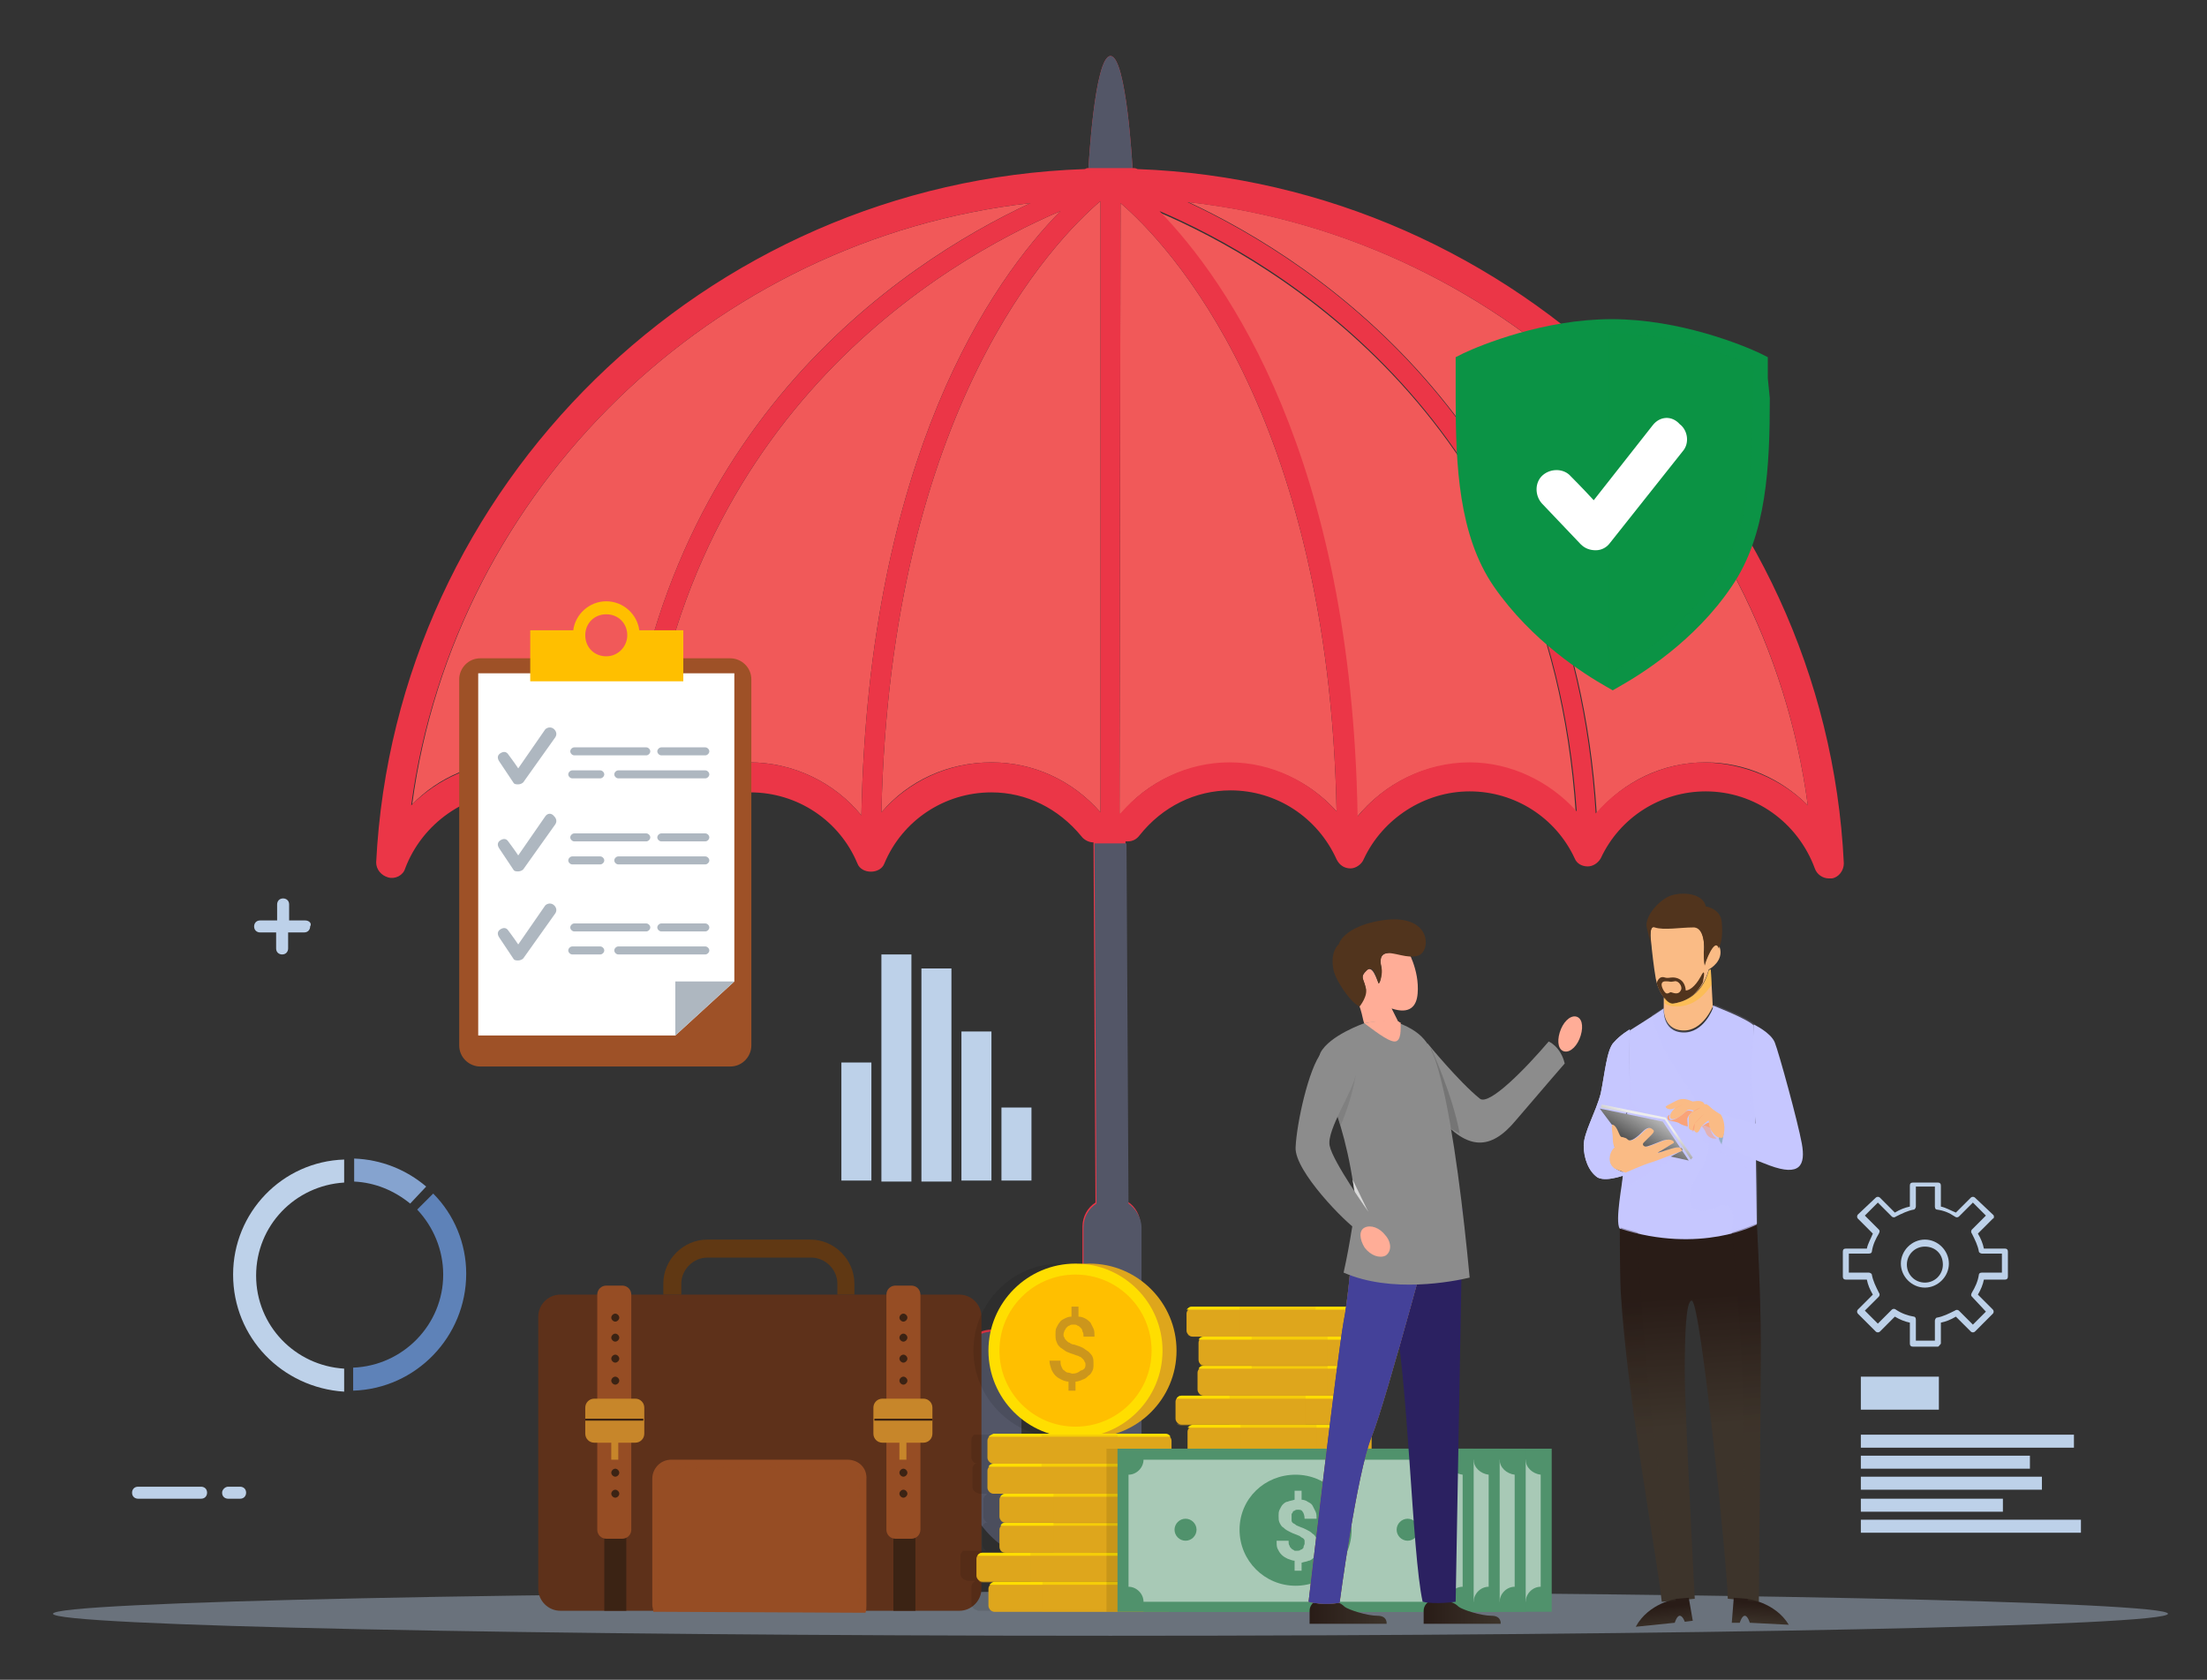 <?xml version="1.0" encoding="utf-8"?>
<!-- Generator: Adobe Illustrator 24.3.0, SVG Export Plug-In . SVG Version: 6.00 Build 0)  -->
<svg version="1.1" id="Layer_1" xmlns="http://www.w3.org/2000/svg" xmlns:xlink="http://www.w3.org/1999/xlink" x="0px" y="0px"
	 viewBox="0 0 220.6 167.9" style="enable-background:new 0 0 220.6 167.9;" xml:space="preserve">
<rect x="0" y="0" width="220.6" height="167.9" fill="#333333" stroke="none"/>
<style type="text/css">
	.st0{display:none;fill:#F0FAFD;}
	.st1{opacity:0.4;fill:#BDD1E9;}
	.st2{fill:#F15959;}
	.st3{fill:#EB3647;}
	.st4{fill:#535667;}
	.st5{fill:#603813;}
	.st6{fill:#5E311A;}
	.st7{fill:#3B2314;}
	.st8{fill:#964D24;}
	.st9{fill:#C7862A;}
	.st10{opacity:0.6;fill:#964D24;}
	.st11{opacity:0.1;}
	.st12{fill:#DEA61C;}
	.st13{fill:#FFDE00;}
	.st14{fill:#FFBF00;}
	.st15{opacity:0.3;fill:#FFBF00;}
	.st16{fill:#CC961C;}
	.st17{opacity:0.3;fill:#DEA61C;}
	.st18{fill:#50926C;}
	.st19{opacity:0.5;fill:#FFFFFF;}
	.st20{fill:#FE9D00;}
	.st21{opacity:0.5;}
	.st22{fill:#FFFFFF;}
	.st23{fill:#0B9345;}
	.st24{opacity:0.2;fill:#0B9345;}
	.st25{fill:#9E5127;}
	.st26{fill:#AEB7C0;}
	.st27{fill:#BDD1E9;}
	.st28{fill:url(#SVGID_1_);}
	.st29{fill:url(#SVGID_2_);}
	.st30{fill:url(#SVGID_3_);}
	.st31{fill:#FABB85;}
	.st32{fill:#51341D;}
	.st33{opacity:0.35;fill:#FFBF00;}
	.st34{fill:#C6C7FF;}
	.st35{opacity:0.15;fill:#C6C7FF;}
	.st36{fill:#FAA378;}
	.st37{opacity:0.45;fill:#C6C7FF;}
	.st38{opacity:0.3;fill:url(#SVGID_4_);}
	.st39{fill:#94B0C7;}
	.st40{opacity:0.3;fill:url(#SVGID_5_);}
	.st41{fill:url(#SVGID_6_);}
	.st42{fill:url(#SVGID_7_);}
	.st43{fill:#FFAD97;}
	.st44{fill:url(#SVGID_8_);}
	.st45{fill:url(#SVGID_9_);}
	.st46{fill:#8C8C8C;}
	.st47{opacity:0.6;fill:#666666;}
	.st48{fill:#2B2161;}
	.st49{fill:#3B3687;}
	.st50{fill:#444199;}
	.st51{opacity:0.3;fill:#666666;}
	.st52{fill:#D9D9D9;}
	.st53{fill:#85A3CF;}
	.st54{fill:#5E82B8;}
</style>
<g>
	<rect x="-39" y="-15.4" class="st0" width="300" height="200"/>
	<g>
		<g>
			<path class="st1" d="M216.7,161.3c0,1.2-47.3,2.2-105.7,2.2c-58.4,0-105.7-1-105.7-2.2c0-1.2,47.3-2.2,105.7-2.2
				C169.4,159.1,216.7,160.1,216.7,161.3z"/>
		</g>
		<g>
			<g>
				<g>
					<g>
						<path class="st2" d="M103,20.3c-12.9,6-38.3,22.7-40.8,60.8c-2.7-3.1-6.5-5-10.8-5c-3.9,0-7.6,1.6-10.2,4.3
							C45.4,48.9,71.2,23.9,103,20.3z"/>
					</g>
					<g>
						<path class="st2" d="M106,21.1C99.2,28,86.8,45.6,86.1,81.5c-2.7-3.3-6.8-5.3-11.2-5.3c-4.2,0-8,1.8-10.7,4.9
							C66.9,41.8,94.5,26,106,21.1z"/>
					</g>
					<g>
						<path class="st2" d="M99.1,76.2c-4.3,0-8.3,1.8-11,5C89,40.8,105.4,24,110,20.1l0,61.1C107.2,78,103.3,76.2,99.1,76.2z"/>
					</g>
					<g>
						<path class="st2" d="M112,20.3c4.8,4.1,20.8,21,21.6,60.8c-2.7-3-6.5-4.8-10.7-4.8c-4.2,0-8.2,1.8-10.9,5.1l-0.1,0L112,20.3z"
							/>
					</g>
					<g>
						<path class="st2" d="M135.6,81.7c-0.6-36-13-53.6-19.8-60.5c11.5,4.9,39.1,20.7,41.7,60c-2.7-3-6.6-4.9-10.7-4.9
							C142.4,76.3,138.4,78.3,135.6,81.7z"/>
					</g>
					<g>
						<path class="st2" d="M180.7,80.5c-2.7-2.7-6.3-4.3-10.2-4.3c-4.3,0-8.2,1.9-10.9,5.1c-2.4-38.3-27.9-55.1-40.8-61.1
							C150.7,23.8,176.5,49,180.7,80.5z"/>
					</g>
				</g>
			</g>
			<path class="st3" d="M180.7,80.5c-4.2-31.6-30-56.7-62-60.3c12.9,6,38.4,22.7,40.8,61.1c2.7-3.1,6.7-5.1,10.9-5.1
				C174.4,76.3,178.1,77.9,180.7,80.5z M133.6,81.1c-0.8-39.8-16.8-56.7-21.6-60.8l-0.1,61l0.1,0c2.8-3.2,6.7-5.1,10.9-5.1
				C127.1,76.2,130.9,78.1,133.6,81.1z M115.9,21.1c6.7,6.9,19.2,24.5,19.8,60.5c2.7-3.3,6.8-5.4,11.2-5.4c4.1,0,8,1.9,10.7,4.9
				C154.9,41.9,127.4,26,115.9,21.1z M62.2,81.1c2.5-38.2,28-54.8,40.8-60.8c-31.8,3.6-57.6,28.6-61.9,60.2
				c2.7-2.7,6.3-4.3,10.2-4.3C55.6,76.2,59.4,78.1,62.2,81.1z M86.1,81.5C86.8,45.6,99.2,28,106,21.1c-11.5,4.9-39.1,20.7-41.8,60
				c2.7-3,6.5-4.9,10.7-4.9C79.3,76.2,83.4,78.2,86.1,81.5z M110,20.1C105.4,24,89,40.8,88.1,81.2c2.7-3.1,6.7-5,11-5
				c4.2,0,8.1,1.8,10.9,5L110,20.1z M108.1,83.6c-2.3-2.8-5.5-4.4-9-4.4c-4.7,0-8.9,2.8-10.7,7.1c-0.4,1.1-2.3,1.1-2.7,0
				c-1.8-4.3-6-7.1-10.7-7.1c-4.5,0-8.5,2.5-10.5,6.6c-0.3,0.5-0.7,0.8-1.3,0.8c0,0,0,0-0.1,0c-0.6,0-1.1-0.3-1.3-0.8
				c-1.9-4.1-6-6.6-10.4-6.6c-4.8,0-9.2,3.1-10.9,7.6c-0.2,0.7-1,1.1-1.7,0.9c-0.7-0.2-1.2-0.8-1.2-1.5c1.9-37.7,32.9-68,70.8-69.3
				c0.1,0,0.2-0.1,0.3-0.1c0,0,0.1,0,0.1,0c0,0,0.6-11.2,2.2-11.2c1.6,0,2.2,11.2,2.2,11.2c0,0,0.1,0,0.1,0c0.1,0,0.2,0,0.4,0.1
				c37.8,1.4,68.8,31.8,70.6,69.4c0,0.7-0.5,1.4-1.2,1.5c-0.1,0-0.2,0-0.3,0c-0.6,0-1.2-0.4-1.4-1c-1.7-4.6-6-7.7-10.9-7.7
				c-4.5,0-8.6,2.6-10.5,6.7c-0.3,0.5-0.8,0.8-1.3,0.8c-0.6,0-1.1-0.3-1.3-0.8c-1.9-4.1-6-6.7-10.5-6.7c-4.5,0-8.7,2.7-10.6,6.8
				c-0.2,0.5-0.8,0.9-1.3,0.9c-0.6,0-1.1-0.3-1.4-0.9c-1.9-4.2-6-6.9-10.6-6.9c-3.5,0-6.8,1.6-9.1,4.5c-0.3,0.4-0.7,0.6-1.2,0.6
				h-0.2l0.2,36c0.8,0.5,1.3,1.4,1.3,2.4l0,24.2c0,5.1-4,9.2-8.9,9.2c-4.9,0-8.9-4.1-8.9-9.2v-10.9c0-1.6,1.3-2.9,2.9-2.9
				c1.6,0,2.9,1.3,2.9,2.9l0,10.9c0,1.9,1.4,3.4,3.1,3.4c1.7,0,3.1-1.5,3.1-3.4l0-24.1c0-1,0.5-1.9,1.3-2.4l-0.2-36
				C108.9,84.2,108.4,84,108.1,83.6z"/>
			<path class="st4" d="M109.6,120.3c-0.8,0.5-1.3,1.4-1.3,2.4l0,24.2c0,1.9-1.4,3.4-3.1,3.4c-1.7,0-3.1-1.5-3.1-3.4l0-10.9
				c0-1.6-1.3-2.9-2.9-2.9c-1.6,0-2.9,1.3-2.9,2.9l0,10.9c0,5.1,4,9.2,8.9,9.2c4.9,0,8.9-4.1,8.9-9.2l0-24.2c0-1-0.6-1.9-1.3-2.4
				l-0.2-36l-3.2,0L109.6,120.3z"/>
			<path class="st4" d="M113.2,16.8c0,0-0.6-11.2-2.2-11.2c-1.6,0-2.2,11.2-2.2,11.2L113.2,16.8C113.3,16.8,113.2,16.8,113.2,16.8z"
				/>
		</g>
		<g>
			<path class="st5" d="M68.1,129.4v-1.1c0-1.4,1.2-2.6,2.6-2.6h10.4c1.4,0,2.6,1.2,2.6,2.6v1.1h1.7v-1.1c0-2.4-2-4.4-4.4-4.4H70.7
				c-2.4,0-4.4,2-4.4,4.4v1.1H68.1z"/>
			<path class="st6" d="M98.1,158.8c0,1.2-1,2.2-2.2,2.2H56c-1.2,0-2.2-1-2.2-2.2v-27.2c0-1.2,1-2.2,2.2-2.2h39.9
				c1.2,0,2.2,1,2.2,2.2V158.8z"/>
			<g>
				<g>
					<path class="st7" d="M62.5,161h-2.1v-7.6c0-0.1,0.2-0.2,0.6-0.2h1c0.3,0,0.6,0.1,0.6,0.2V161z"/>
					<g>
						<path class="st8" d="M63.1,152.9c0,0.5-0.4,0.9-0.9,0.9h-1.6c-0.5,0-0.9-0.4-0.9-0.9v-23.5c0-0.5,0.4-0.9,0.9-0.9h1.6
							c0.5,0,0.9,0.4,0.9,0.9V152.9z"/>
						<path class="st9" d="M64.4,143.3c0,0.5-0.4,0.9-0.9,0.9h-4.1c-0.5,0-0.9-0.4-0.9-0.9v-2.6c0-0.5,0.4-0.9,0.9-0.9h4.1
							c0.5,0,0.9,0.4,0.9,0.9V143.3z"/>
						<rect x="61.1" y="143.5" class="st9" width="0.7" height="2.4"/>
						<path class="st7" d="M61.9,138c0,0.2-0.2,0.4-0.4,0.4c-0.2,0-0.4-0.2-0.4-0.4s0.2-0.4,0.4-0.4C61.7,137.6,61.9,137.8,61.9,138
							z"/>
						<path class="st7" d="M61.9,147.2c0,0.2-0.2,0.4-0.4,0.4c-0.2,0-0.4-0.2-0.4-0.4c0-0.2,0.2-0.4,0.4-0.4
							C61.7,146.8,61.9,147,61.9,147.2z"/>
						<path class="st7" d="M61.9,149.3c0,0.2-0.2,0.4-0.4,0.4c-0.2,0-0.4-0.2-0.4-0.4c0-0.2,0.2-0.4,0.4-0.4
							C61.7,148.9,61.9,149.1,61.9,149.3z"/>
						<path class="st7" d="M61.9,133.7c0,0.2-0.2,0.4-0.4,0.4c-0.2,0-0.4-0.2-0.4-0.4c0-0.2,0.2-0.4,0.4-0.4
							C61.7,133.3,61.9,133.5,61.9,133.7z"/>
						<path class="st7" d="M61.9,131.7c0,0.2-0.2,0.4-0.4,0.4c-0.2,0-0.4-0.2-0.4-0.4c0-0.2,0.2-0.4,0.4-0.4
							C61.7,131.3,61.9,131.5,61.9,131.7z"/>
						<path class="st7" d="M61.9,135.8c0,0.2-0.2,0.4-0.4,0.4c-0.2,0-0.4-0.2-0.4-0.4c0-0.2,0.2-0.4,0.4-0.4
							C61.7,135.4,61.9,135.6,61.9,135.8z"/>
					</g>
				</g>
				<g>
					<path class="st7" d="M91.4,161h-2.1v-7.6c0-0.1,0.2-0.2,0.6-0.2h1c0.3,0,0.6,0.1,0.6,0.2V161z"/>
					<g>
						<path class="st8" d="M92,152.9c0,0.5-0.4,0.9-0.9,0.9h-1.6c-0.5,0-0.9-0.4-0.9-0.9v-23.5c0-0.5,0.4-0.9,0.9-0.9h1.6
							c0.5,0,0.9,0.4,0.9,0.9V152.9z"/>
						<path class="st9" d="M93.2,143.3c0,0.5-0.4,0.9-0.9,0.9h-4.1c-0.5,0-0.9-0.4-0.9-0.9v-2.6c0-0.5,0.4-0.9,0.9-0.9h4.1
							c0.5,0,0.9,0.4,0.9,0.9V143.3z"/>
						<rect x="89.9" y="143.5" class="st9" width="0.7" height="2.4"/>
						<path class="st7" d="M90.7,138c0,0.2-0.2,0.4-0.4,0.4c-0.2,0-0.4-0.2-0.4-0.4s0.2-0.4,0.4-0.4C90.5,137.6,90.7,137.8,90.7,138
							z"/>
						<path class="st7" d="M90.7,147.2c0,0.2-0.2,0.4-0.4,0.4c-0.2,0-0.4-0.2-0.4-0.4c0-0.2,0.2-0.4,0.4-0.4
							C90.5,146.8,90.7,147,90.7,147.2z"/>
						<path class="st7" d="M90.7,149.3c0,0.2-0.2,0.4-0.4,0.4c-0.2,0-0.4-0.2-0.4-0.4c0-0.2,0.2-0.4,0.4-0.4
							C90.5,148.9,90.7,149.1,90.7,149.3z"/>
						<path class="st7" d="M90.7,133.7c0,0.2-0.2,0.4-0.4,0.4c-0.2,0-0.4-0.2-0.4-0.4c0-0.2,0.2-0.4,0.4-0.4
							C90.5,133.3,90.7,133.5,90.7,133.7z"/>
						<path class="st7" d="M90.7,131.7c0,0.2-0.2,0.4-0.4,0.4c-0.2,0-0.4-0.2-0.4-0.4c0-0.2,0.2-0.4,0.4-0.4
							C90.5,131.3,90.7,131.5,90.7,131.7z"/>
						<path class="st7" d="M90.7,135.8c0,0.2-0.2,0.4-0.4,0.4c-0.2,0-0.4-0.2-0.4-0.4c0-0.2,0.2-0.4,0.4-0.4
							C90.5,135.4,90.7,135.6,90.7,135.8z"/>
					</g>
				</g>
			</g>
			<path class="st8" d="M84.7,145.9H67.1c-1.1,0-1.9,0.9-1.9,1.9v12.6c0,0.3,0.1,0.4,0.1,0.7l21.2,0.1c0.1-0.2,0.1-0.5,0.1-0.7
				v-12.6C86.7,146.7,85.8,145.9,84.7,145.9z"/>
			<path class="st10" d="M84.7,146.6h-0.3v0.2h0.3c0.1,0,0.1,0,0.2,0c0.1,0,0.2,0,0.3,0.1l0.1-0.2c-0.1,0-0.2-0.1-0.3-0.1
				C84.9,146.6,84.8,146.6,84.7,146.6L84.7,146.6z M83.9,146.6h-0.3h-0.3v0.2h0.3h0.3V146.6L83.9,146.6z M82.9,146.6h-0.3h-0.3v0.2
				h0.3h0.3V146.6L82.9,146.6z M81.8,146.6h-0.3h-0.3v0.2h0.3h0.3V146.6L81.8,146.6z M80.7,146.6h-0.3h-0.3v0.2h0.3h0.3V146.6
				L80.7,146.6z M79.7,146.6h-0.3h-0.3v0.2h0.3h0.3V146.6L79.7,146.6z M78.6,146.6h-0.3h-0.3v0.2h0.3h0.3V146.6L78.6,146.6z
				 M77.6,146.6h-0.3H77v0.2h0.3h0.3V146.6L77.6,146.6z M76.5,146.6h-0.3H76v0.2h0.3h0.3V146.6L76.5,146.6z M75.4,146.6h-0.3h-0.3
				v0.2h0.3h0.3V146.6L75.4,146.6z M74.4,146.6h-0.3h-0.3v0.2h0.3h0.3V146.6L74.4,146.6z M73.3,146.6h-0.3h-0.3v0.2h0.3h0.3V146.6
				L73.3,146.6z M72.3,146.6H72h-0.3v0.2H72h0.3V146.6L72.3,146.6z M71.2,146.6H71h-0.3v0.2H71h0.3V146.6L71.2,146.6z M70.2,146.6
				h-0.3h-0.3v0.2h0.3h0.3V146.6L70.2,146.6z M69.1,146.6h-0.3h-0.3v0.2h0.3h0.3V146.6L69.1,146.6z M68,146.6h-0.3h-0.3v0.2h0.3H68
				V146.6L68,146.6z M67,146.6c-0.1,0-0.2,0-0.3,0.1c-0.1,0-0.2,0.1-0.3,0.1l0.1,0.1c0.1,0,0.1-0.1,0.2-0.1c0.1,0,0.2,0,0.3-0.1
				L67,146.6L67,146.6z M66,147.2c0,0.1-0.1,0.2-0.1,0.3c0,0.1,0,0.2,0,0.3v0H66c0,0,0,0,0,0c0-0.1,0-0.2,0-0.2
				c0-0.1,0.1-0.2,0.1-0.2L66,147.2L66,147.2z M66,148.4h-0.2v0.3v0.3H66C66,148.7,66,148.5,66,148.4L66,148.4z M66,149.4h-0.2v0.3
				v0.3H66C66,149.8,66,149.6,66,149.4L66,149.4z M66,150.5h-0.2v0.3v0.3H66C66,150.8,66,150.6,66,150.5L66,150.5z M66,151.5h-0.2
				v0.3v0.3H66C66,151.9,66,151.7,66,151.5L66,151.5z M66,152.6h-0.2v0.3v0.3H66C66,152.9,66,152.8,66,152.6L66,152.6z M66,153.6
				h-0.2v0.3v0.3H66C66,154,66,153.8,66,153.6L66,153.6z M66,154.7h-0.2v0.3v0.3H66C66,155.1,66,154.9,66,154.7L66,154.7z M66,155.8
				h-0.2v0.3v0.3H66C66,156.1,66,155.9,66,155.8L66,155.8z M66,156.8h-0.2v0.3v0.3H66C66,157.2,66,157,66,156.8L66,156.8z M66,157.9
				h-0.2v0.3v0.3H66C66,158.2,66,158.1,66,157.9L66,157.9z M66,158.9h-0.2v0.3v0.3H66C66,159.3,66,159.1,66,158.9L66,158.9z M66,160
				h-0.2v0.3v0.3H66C66,160.4,66,160.2,66,160L66,160z M85.9,159.8h-0.2c0,0.1,0,0.2,0,0.3c0,0.1,0,0.2,0,0.3h0.2v-0.3V159.8
				L85.9,159.8z M85.9,158.8h-0.2c0,0.1,0,0.2,0,0.3c0,0.1,0,0.2,0,0.3h0.2V159V158.8L85.9,158.8z M85.9,157.7h-0.2
				c0,0.1,0,0.2,0,0.3c0,0.1,0,0.2,0,0.3h0.2V158V157.7L85.9,157.7z M85.9,156.7h-0.2c0,0.1,0,0.2,0,0.3c0,0.1,0,0.2,0,0.3h0.2v-0.3
				V156.7L85.9,156.7z M85.9,155.6h-0.2c0,0.1,0,0.2,0,0.3c0,0.1,0,0.2,0,0.3h0.2v-0.3V155.6L85.9,155.6z M85.9,154.5h-0.2
				c0,0.1,0,0.2,0,0.3c0,0.1,0,0.2,0,0.3h0.2v-0.3V154.5L85.9,154.5z M85.9,153.5h-0.2c0,0.1,0,0.2,0,0.3c0,0.1,0,0.2,0,0.3h0.2
				v-0.3V153.5L85.9,153.5z M85.9,152.4h-0.2c0,0.1,0,0.2,0,0.3c0,0.1,0,0.2,0,0.3h0.2v-0.3V152.4L85.9,152.4z M85.9,151.4h-0.2
				c0,0.1,0,0.2,0,0.3c0,0.1,0,0.2,0,0.3h0.2v-0.3V151.4L85.9,151.4z M85.9,150.3h-0.2c0,0.1,0,0.2,0,0.3c0,0.1,0,0.2,0,0.3h0.2
				v-0.3V150.3L85.9,150.3z M85.9,149.2h-0.2c0,0.1,0,0.2,0,0.3c0,0.1,0,0.2,0,0.3h0.2v-0.3V149.2L85.9,149.2z M85.9,148.2h-0.2
				c0,0.1,0,0.2,0,0.3c0,0.1,0,0.2,0,0.3h0.2v-0.3V148.2L85.9,148.2z M85.7,147.1l-0.1,0.1c0,0,0,0,0,0.1c0,0,0,0,0,0c0,0,0,0,0,0
				c0,0,0,0,0,0c0,0,0,0,0,0c0,0,0,0,0,0c0,0,0,0.1,0.1,0.1c0,0.1,0,0.1,0.1,0.2c0,0,0,0,0,0l0.2,0c0-0.1,0-0.2-0.1-0.3
				C85.8,147.2,85.8,147.2,85.7,147.1L85.7,147.1z"/>
			<rect x="87.4" y="141.8" class="st7" width="5.8" height="0.2"/>
			<rect x="58.5" y="141.8" class="st7" width="5.8" height="0.2"/>
		</g>
		<g>
			<path class="st11" d="M116.9,149.9c0-0.1-0.1-0.3-0.1-0.4l0,0c0,0,0,0,0,0c0-0.1-0.1-0.1-0.1-0.1c0,0-0.1,0-0.1-0.1
				c0,0,0,0-0.1,0c-0.1,0-0.1,0-0.2,0h-1.1c0.3,0,0.5-0.3,0.5-0.6V147c0-0.1-0.1-0.3-0.1-0.4l0,0c0,0,0,0,0,0c0-0.1-0.1-0.1-0.1-0.1
				c0,0-0.1,0-0.1-0.1c0,0,0,0-0.1,0c0,0-0.1,0-0.1,0c0.3,0,0.6-0.3,0.6-0.6V144c0-0.1-0.1-0.3-0.1-0.4l0,0c0,0,0,0,0,0
				c0-0.1-0.1-0.1-0.2-0.2c0,0,0,0-0.1,0c0,0-0.1,0-0.1,0c-0.1,0-0.1,0-0.2,0h-5.5c3.7-1,6.5-4.3,6.5-8.4c0-4.8-3.9-8.7-8.7-8.7
				c-0.2,0-0.5,0-0.7,0c-0.2,0-0.5,0-0.7,0c-4.8,0-8.7,3.9-8.7,8.7c0,4,2.8,7.4,6.5,8.4h-6c-0.1,0-0.1,0-0.2,0c0,0-0.1,0-0.1,0
				c0,0,0,0-0.1,0c-0.1,0-0.1,0.1-0.2,0.2c0,0,0,0,0,0l0,0c-0.1,0.1-0.1,0.2-0.1,0.4v1.7c0,0.3,0.3,0.6,0.6,0.6c-0.1,0-0.1,0-0.1,0
				c0,0,0,0-0.1,0c0,0-0.1,0-0.1,0.1c-0.1,0-0.1,0.1-0.1,0.1c0,0,0,0,0,0h0c-0.1,0.1-0.1,0.2-0.1,0.4v1.7c0,0.3,0.2,0.5,0.4,0.6
				c0,0,0,0,0,0c0.1,0,0.2,0.1,0.3,0.1h1c0,0,0,0-0.1,0c0,0,0,0-0.1,0c0,0-0.1,0-0.1,0.1c-0.2,0.1-0.3,0.3-0.3,0.5v1.7
				c0,0.3,0.2,0.5,0.4,0.6c0,0,0,0,0,0c0.1,0,0.1,0,0.2,0c-0.1,0-0.1,0-0.2,0c0,0-0.1,0-0.1,0c0,0,0,0-0.1,0
				c-0.2,0.1-0.3,0.3-0.3,0.5v1.7c0,0.3,0.2,0.5,0.4,0.6c0,0,0,0,0,0c0,0,0.1,0,0.1,0h-2.1c-0.1,0-0.1,0-0.2,0c0,0,0,0-0.1,0
				c0,0-0.1,0-0.1,0.1c-0.1,0-0.1,0.1-0.1,0.1c0,0,0,0,0,0h0c-0.1,0.1-0.1,0.2-0.1,0.4v1.7c0,0.3,0.2,0.5,0.4,0.6c0,0,0,0,0,0
				c0.1,0,0.2,0.1,0.3,0.1h1c0,0,0,0-0.1,0c0,0,0,0-0.1,0c0,0-0.1,0-0.1,0.1c-0.2,0.1-0.3,0.3-0.3,0.5v1.7c0,0.3,0.2,0.5,0.4,0.6
				c0,0,0,0,0,0c0.1,0,0.2,0.1,0.3,0.1h17.2c0.1,0,0.2,0,0.3-0.1c0,0,0,0,0,0c0.1,0,0.1-0.1,0.2-0.1c0,0,0,0,0,0l0,0
				c0.1-0.1,0.2-0.3,0.2-0.4v-1.7c0-0.1-0.1-0.3-0.1-0.4h0c0,0,0,0,0,0c0-0.1-0.1-0.1-0.1-0.1c0,0-0.1,0-0.1-0.1c0,0,0,0-0.1,0
				c-0.1,0-0.1,0-0.2,0h-1.1c0.3,0,0.5-0.3,0.5-0.6v-1.7c0-0.1-0.1-0.3-0.1-0.4h0c0,0,0,0,0,0c0-0.1-0.1-0.1-0.1-0.1
				c0,0-0.1,0-0.1-0.1c0,0,0,0-0.1,0c0,0,0,0-0.1,0h2.1c0.4,0,0.6-0.3,0.6-0.6v-1.7c0-0.1,0-0.3-0.1-0.4l0,0l0,0
				c0-0.1-0.1-0.1-0.2-0.2c0,0,0,0-0.1,0c0,0-0.1,0-0.1,0c0,0-0.1,0-0.1,0c0.1,0,0.1,0,0.2,0c0,0,0,0,0,0c0.1,0,0.1-0.1,0.2-0.1
				c0,0,0,0,0,0l0,0c0.1-0.1,0.2-0.3,0.2-0.4V149.9z"/>
			<g>
				<g>
					<path class="st12" d="M117.6,135c0,4.8-3.9,8.7-8.7,8.7c-4.8,0-8.7-3.9-8.7-8.7c0-4.8,3.9-8.7,8.7-8.7
						C113.7,126.3,117.6,130.2,117.6,135z"/>
					<path class="st13" d="M116.2,135c0,4.8-3.9,8.7-8.7,8.7c-4.8,0-8.7-3.9-8.7-8.7c0-4.8,3.9-8.7,8.7-8.7
						C112.3,126.3,116.2,130.2,116.2,135z"/>
					<path class="st14" d="M115.1,135c0,4.2-3.4,7.6-7.6,7.6c-4.2,0-7.6-3.4-7.6-7.6c0-4.2,3.4-7.6,7.6-7.6
						C111.7,127.4,115.1,130.8,115.1,135z"/>
					<path class="st15" d="M107.5,127.4c-2.2,0-4.1,0.9-5.5,2.4c1.4-1.3,3.2-2.1,5.2-2.1c4.2,0,7.6,3.4,7.6,7.6c0,2-0.8,3.9-2.1,5.2
						c1.5-1.4,2.4-3.3,2.4-5.5C115.1,130.8,111.7,127.4,107.5,127.4z"/>
					<g>
						<g>
							<path class="st16" d="M108.5,136.4c0-0.1,0-0.2-0.1-0.3c0-0.1-0.1-0.2-0.2-0.3c-0.1-0.1-0.2-0.2-0.3-0.2
								c-0.1-0.1-0.3-0.1-0.5-0.2c-0.3-0.1-0.6-0.2-0.8-0.3c-0.2-0.1-0.4-0.3-0.6-0.4c-0.2-0.2-0.3-0.3-0.4-0.6
								c-0.1-0.2-0.1-0.5-0.1-0.7c0-0.3,0-0.5,0.1-0.7c0.1-0.2,0.2-0.4,0.3-0.5c0.1-0.2,0.3-0.3,0.5-0.4c0.2-0.1,0.4-0.2,0.7-0.2v-1
								h0.7v1c0.3,0,0.5,0.1,0.7,0.2c0.2,0.1,0.4,0.3,0.5,0.4c0.1,0.2,0.2,0.4,0.3,0.6c0.1,0.2,0.1,0.5,0.1,0.8h-1.1
								c0-0.2,0-0.4-0.1-0.5c0-0.2-0.1-0.3-0.2-0.4c-0.1-0.1-0.2-0.2-0.3-0.2c-0.1-0.1-0.2-0.1-0.4-0.1c-0.2,0-0.3,0-0.4,0.1
								c-0.1,0-0.2,0.1-0.3,0.2c-0.1,0.1-0.1,0.2-0.2,0.3c0,0.1-0.1,0.2-0.1,0.4c0,0.1,0,0.2,0.1,0.3c0,0.1,0.1,0.2,0.2,0.3
								c0.1,0.1,0.2,0.2,0.3,0.2c0.1,0.1,0.3,0.2,0.5,0.2c0.3,0.1,0.6,0.2,0.8,0.3c0.2,0.1,0.4,0.3,0.6,0.4c0.2,0.2,0.3,0.3,0.4,0.5
								c0.1,0.2,0.1,0.5,0.1,0.7c0,0.3,0,0.5-0.1,0.7c-0.1,0.2-0.2,0.4-0.4,0.5c-0.2,0.2-0.3,0.3-0.6,0.4c-0.2,0.1-0.5,0.2-0.7,0.2
								v0.9h-0.7v-0.9c-0.2,0-0.5-0.1-0.7-0.2c-0.2-0.1-0.4-0.2-0.6-0.4c-0.2-0.2-0.3-0.4-0.4-0.6c-0.1-0.3-0.2-0.6-0.2-0.9h1.1
								c0,0.2,0,0.4,0.1,0.6c0.1,0.2,0.1,0.3,0.3,0.4c0.1,0.1,0.2,0.2,0.4,0.2c0.1,0,0.3,0.1,0.4,0.1c0.3,0,0.6-0.1,0.8-0.3
								C108.4,136.9,108.5,136.7,108.5,136.4z"/>
						</g>
					</g>
				</g>
				<g>
					<g>
						<g>
							<path class="st12" d="M118.3,154.6c0,0.3-0.3,0.6-0.6,0.6h-17.2c-0.4,0-0.6-0.3-0.6-0.6v-1.7c0-0.3,0.3-0.6,0.6-0.6h17.2
								c0.3,0,0.6,0.3,0.6,0.6V154.6z"/>
						</g>
						<path class="st13" d="M100,152.5h18.2c-0.1-0.2-0.3-0.3-0.5-0.3h-17.2C100.2,152.2,100.1,152.3,100,152.5z"/>
						<path class="st17" d="M100,155c0.1,0.1,0.3,0.2,0.5,0.2h17.2c0.2,0,0.3-0.1,0.5-0.2H100z"/>
						<rect x="105.3" y="152.2" class="st17" width="7.6" height="3"/>
					</g>
					<g>
						<g>
							<path class="st12" d="M116.1,157.5c0,0.4-0.3,0.6-0.6,0.6H98.2c-0.3,0-0.6-0.3-0.6-0.6v-1.7c0-0.3,0.3-0.6,0.6-0.6h17.2
								c0.4,0,0.6,0.3,0.6,0.6V157.5z"/>
						</g>
						<path class="st13" d="M97.7,155.5H116c-0.1-0.2-0.3-0.3-0.5-0.3H98.2C98,155.2,97.8,155.3,97.7,155.5z"/>
						<path class="st17" d="M97.8,158c0.1,0.1,0.3,0.2,0.5,0.2h17.2c0.2,0,0.3-0.1,0.5-0.2H97.8z"/>
						<rect x="103" y="155.2" class="st17" width="7.6" height="3"/>
					</g>
					<g>
						<g>
							<path class="st12" d="M117.3,160.5c0,0.3-0.3,0.6-0.6,0.6H99.4c-0.3,0-0.6-0.3-0.6-0.6v-1.7c0-0.3,0.3-0.6,0.6-0.6h17.2
								c0.3,0,0.6,0.3,0.6,0.6V160.5z"/>
						</g>
						<path class="st13" d="M98.9,158.4h18.2c-0.1-0.2-0.3-0.3-0.5-0.3H99.4C99.2,158.1,99,158.3,98.9,158.4z"/>
						<path class="st17" d="M98.9,160.9c0.1,0.1,0.3,0.2,0.5,0.2h17.2c0.2,0,0.3-0.1,0.5-0.2H98.9z"/>
						<rect x="104.2" y="158.1" class="st17" width="7.6" height="3"/>
					</g>
					<g>
						<g>
							<path class="st12" d="M117.2,145.7c0,0.3-0.3,0.6-0.6,0.6H99.3c-0.3,0-0.6-0.3-0.6-0.6V144c0-0.3,0.3-0.6,0.6-0.6h17.2
								c0.3,0,0.6,0.3,0.6,0.6V145.7z"/>
						</g>
						<path class="st13" d="M98.8,143.6H117c-0.1-0.2-0.3-0.3-0.5-0.3H99.3C99.1,143.4,98.9,143.5,98.8,143.6z"/>
						<path class="st17" d="M98.9,146.1c0.1,0.1,0.3,0.2,0.5,0.2h17.2c0.2,0,0.3-0.1,0.5-0.2H98.9z"/>
						<rect x="104.1" y="143.4" class="st17" width="7.6" height="3"/>
					</g>
					<g>
						<g>
							<path class="st12" d="M117.2,148.7c0,0.4-0.3,0.6-0.6,0.6H99.3c-0.3,0-0.6-0.3-0.6-0.6V147c0-0.3,0.3-0.6,0.6-0.6h17.2
								c0.4,0,0.6,0.3,0.6,0.6V148.7z"/>
						</g>
						<path class="st13" d="M98.8,146.6H117c-0.1-0.2-0.3-0.3-0.5-0.3H99.3C99.1,146.3,98.9,146.4,98.8,146.6z"/>
						<path class="st17" d="M98.9,149.1c0.1,0.1,0.3,0.2,0.5,0.2h17.2c0.2,0,0.3-0.1,0.5-0.2H98.9z"/>
						<rect x="104.1" y="146.3" class="st17" width="7.6" height="3"/>
					</g>
					<g>
						<g>
							<path class="st12" d="M118.3,151.6c0,0.3-0.3,0.6-0.6,0.6h-17.2c-0.3,0-0.6-0.3-0.6-0.6v-1.7c0-0.3,0.3-0.6,0.6-0.6h17.2
								c0.3,0,0.6,0.3,0.6,0.6V151.6z"/>
						</g>
						<path class="st13" d="M100,149.6h18.2c-0.1-0.2-0.3-0.3-0.5-0.3h-17.2C100.3,149.3,100.1,149.4,100,149.6z"/>
						<path class="st17" d="M100,152c0.1,0.1,0.3,0.2,0.5,0.2h17.2c0.2,0,0.3-0.1,0.5-0.2H100z"/>
						<rect x="105.3" y="149.3" class="st17" width="7.6" height="3"/>
					</g>
				</g>
			</g>
		</g>
		<g>
			<g>
				<g>
					<g>
						<g>
							<path class="st12" d="M138.1,138.9c0,0.3-0.3,0.6-0.6,0.6h-17.2c-0.3,0-0.6-0.3-0.6-0.6v-1.7c0-0.3,0.3-0.6,0.6-0.6h17.2
								c0.3,0,0.6,0.3,0.6,0.6V138.9z"/>
						</g>
						<path class="st13" d="M119.8,136.8H138c-0.1-0.2-0.3-0.3-0.5-0.3h-17.2C120.1,136.5,119.9,136.6,119.8,136.8z"/>
						<path class="st17" d="M119.8,139.3c0.1,0.1,0.3,0.2,0.5,0.2h17.2c0.2,0,0.3-0.1,0.5-0.2H119.8z"/>
						<rect x="125.1" y="136.5" class="st17" width="7.6" height="3"/>
					</g>
					<g>
						<g>
							<path class="st12" d="M135.9,141.8c0,0.4-0.3,0.6-0.6,0.6h-17.2c-0.3,0-0.6-0.3-0.6-0.6v-1.7c0-0.3,0.3-0.6,0.6-0.6h17.2
								c0.3,0,0.6,0.3,0.6,0.6V141.8z"/>
						</g>
						<path class="st13" d="M117.6,139.8h18.2c-0.1-0.2-0.3-0.3-0.5-0.3h-17.2C117.9,139.5,117.7,139.6,117.6,139.8z"/>
						<path class="st17" d="M117.6,142.3c0.1,0.1,0.3,0.2,0.5,0.2h17.2c0.2,0,0.3-0.1,0.5-0.2H117.6z"/>
						<rect x="122.9" y="139.5" class="st17" width="7.6" height="3"/>
					</g>
					<g>
						<g>
							<path class="st12" d="M137.1,144.8c0,0.3-0.3,0.6-0.6,0.6h-17.2c-0.3,0-0.6-0.3-0.6-0.6v-1.7c0-0.3,0.3-0.6,0.6-0.6h17.2
								c0.3,0,0.6,0.3,0.6,0.6V144.8z"/>
						</g>
						<path class="st13" d="M118.7,142.7H137c-0.1-0.2-0.3-0.3-0.5-0.3h-17.2C119,142.4,118.8,142.6,118.7,142.7z"/>
						<path class="st17" d="M118.8,145.2c0.1,0.1,0.3,0.2,0.5,0.2h17.2c0.2,0,0.3-0.1,0.5-0.2H118.8z"/>
						<rect x="124" y="142.4" class="st17" width="7.6" height="3"/>
					</g>
					<g>
						<g>
							<path class="st12" d="M137,133c0,0.4-0.3,0.6-0.6,0.6h-17.2c-0.3,0-0.6-0.3-0.6-0.6v-1.7c0-0.3,0.3-0.6,0.6-0.6h17.2
								c0.3,0,0.6,0.3,0.6,0.6V133z"/>
						</g>
						<path class="st13" d="M118.6,130.9h18.2c-0.1-0.2-0.3-0.3-0.5-0.3h-17.2C118.9,130.6,118.8,130.7,118.6,130.9z"/>
						<path class="st17" d="M118.7,133.4c0.1,0.1,0.3,0.2,0.5,0.2h17.2c0.2,0,0.3-0.1,0.5-0.2H118.7z"/>
						<rect x="123.9" y="130.6" class="st17" width="7.6" height="3"/>
					</g>
					<g>
						<g>
							<path class="st12" d="M138.2,135.9c0,0.3-0.3,0.6-0.6,0.6h-17.2c-0.4,0-0.6-0.3-0.6-0.6v-1.7c0-0.3,0.3-0.6,0.6-0.6h17.2
								c0.3,0,0.6,0.3,0.6,0.6V135.9z"/>
						</g>
						<path class="st13" d="M119.8,133.9H138c-0.1-0.2-0.3-0.3-0.5-0.3h-17.2C120.1,133.6,119.9,133.7,119.8,133.9z"/>
						<path class="st17" d="M119.9,136.4c0.1,0.1,0.3,0.2,0.5,0.2h17.2c0.2,0,0.3-0.1,0.5-0.2H119.9z"/>
						<rect x="125.1" y="133.6" class="st17" width="7.6" height="3"/>
					</g>
				</g>
			</g>
		</g>
		<g>
			<rect x="110.6" y="144.8" class="st11" width="35.6" height="16.3"/>
			<g>
				<g>
					<rect x="119.5" y="144.8" class="st18" width="35.6" height="16.3"/>
					<path class="st19" d="M152.5,145.9h-30.4c0,0.8-0.7,1.5-1.5,1.5c0,0,0,0,0,0v11.2c0,0,0,0,0,0c0.8,0,1.5,0.7,1.5,1.5
						c0,0,0,0,0,0h30.4c0,0,0,0,0,0c0-0.8,0.7-1.5,1.5-1.5v-11.2C153.2,147.3,152.5,146.7,152.5,145.9z"/>
				</g>
				<path class="st20" d="M142.8,152.9c0,3.1-2.5,5.6-5.6,5.6s-5.6-2.5-5.6-5.6c0-3.1,2.5-5.5,5.6-5.5S142.8,149.9,142.8,152.9z"/>
				<path class="st20" d="M149.6,152.9c0,0.6-0.5,1.1-1.1,1.1c-0.6,0-1.1-0.5-1.1-1.1s0.5-1.1,1.1-1.1
					C149.1,151.8,149.6,152.3,149.6,152.9z"/>
				<path class="st20" d="M127.4,152.9c0,0.6-0.5,1.1-1.1,1.1c-0.6,0-1.1-0.5-1.1-1.1s0.5-1.1,1.1-1.1
					C126.9,151.8,127.4,152.3,127.4,152.9z"/>
				<g class="st21">
					<path class="st22" d="M138.1,154.3c0-0.1,0-0.2,0-0.3c0-0.1-0.1-0.2-0.1-0.2c-0.1-0.1-0.2-0.1-0.3-0.2
						c-0.1-0.1-0.2-0.1-0.4-0.2c-0.3-0.1-0.5-0.2-0.7-0.3c-0.2-0.1-0.4-0.2-0.6-0.4c-0.2-0.1-0.3-0.3-0.4-0.5
						c-0.1-0.2-0.1-0.4-0.1-0.7c0-0.2,0-0.4,0.1-0.6c0.1-0.2,0.2-0.4,0.3-0.5c0.1-0.1,0.3-0.3,0.5-0.3c0.2-0.1,0.4-0.1,0.7-0.2V149
						h0.7v0.9c0.2,0,0.5,0.1,0.6,0.2c0.2,0.1,0.4,0.2,0.5,0.4c0.1,0.2,0.2,0.4,0.3,0.6c0.1,0.2,0.1,0.5,0.1,0.7h-1.2
						c0-0.3-0.1-0.6-0.2-0.7c-0.1-0.2-0.3-0.2-0.5-0.2c-0.1,0-0.2,0-0.3,0.1c-0.1,0-0.2,0.1-0.2,0.2c-0.1,0.1-0.1,0.1-0.1,0.2
						c0,0.1,0,0.2,0,0.3c0,0.1,0,0.2,0,0.3c0,0.1,0.1,0.2,0.1,0.2c0.1,0.1,0.2,0.1,0.3,0.2c0.1,0.1,0.2,0.1,0.4,0.2
						c0.3,0.1,0.5,0.2,0.7,0.3c0.2,0.1,0.4,0.2,0.6,0.4c0.2,0.1,0.3,0.3,0.4,0.5c0.1,0.2,0.1,0.4,0.1,0.7c0,0.2,0,0.5-0.1,0.7
						c-0.1,0.2-0.2,0.4-0.3,0.5c-0.1,0.1-0.3,0.3-0.5,0.3c-0.2,0.1-0.4,0.1-0.7,0.2v0.8H137V156c-0.2,0-0.4-0.1-0.7-0.2
						c-0.2-0.1-0.4-0.2-0.6-0.4c-0.2-0.2-0.3-0.4-0.4-0.6c-0.1-0.2-0.1-0.5-0.1-0.8h1.2c0,0.2,0,0.4,0.1,0.5c0,0.1,0.1,0.2,0.2,0.3
						c0.1,0.1,0.2,0.1,0.3,0.2c0.1,0,0.2,0,0.3,0c0.1,0,0.2,0,0.3-0.1c0.1,0,0.2-0.1,0.2-0.1c0.1-0.1,0.1-0.1,0.1-0.2
						C138.1,154.5,138.1,154.4,138.1,154.3z"/>
				</g>
			</g>
			<g>
				<g>
					<rect x="116.9" y="144.8" class="st18" width="35.6" height="16.3"/>
					<path class="st19" d="M149.9,145.9h-30.4c0,0.8-0.7,1.5-1.5,1.5c0,0,0,0,0,0v11.2c0,0,0,0,0,0c0.8,0,1.5,0.7,1.5,1.5
						c0,0,0,0,0,0h30.4c0,0,0,0,0,0c0-0.8,0.7-1.5,1.5-1.5v-11.2C150.6,147.3,149.9,146.7,149.9,145.9z"/>
				</g>
				<path class="st20" d="M140.2,152.9c0,3.1-2.5,5.6-5.5,5.6c-3.1,0-5.6-2.5-5.6-5.6c0-3.1,2.5-5.5,5.6-5.5
					C137.8,147.4,140.2,149.9,140.2,152.9z"/>
				<path class="st20" d="M147,152.9c0,0.6-0.5,1.1-1.1,1.1c-0.6,0-1.1-0.5-1.1-1.1s0.5-1.1,1.1-1.1
					C146.5,151.8,147,152.3,147,152.9z"/>
				<path class="st20" d="M124.8,152.9c0,0.6-0.5,1.1-1.1,1.1c-0.6,0-1.1-0.5-1.1-1.1s0.5-1.1,1.1-1.1
					C124.3,151.8,124.8,152.3,124.8,152.9z"/>
				<g class="st21">
					<path class="st22" d="M135.5,154.3c0-0.1,0-0.2,0-0.3c0-0.1-0.1-0.2-0.1-0.2c-0.1-0.1-0.2-0.1-0.3-0.2
						c-0.1-0.1-0.2-0.1-0.4-0.2c-0.3-0.1-0.5-0.2-0.7-0.3c-0.2-0.1-0.4-0.2-0.6-0.4c-0.2-0.1-0.3-0.3-0.4-0.5
						c-0.1-0.2-0.1-0.4-0.1-0.7c0-0.2,0-0.4,0.1-0.6c0.1-0.2,0.2-0.4,0.3-0.5c0.1-0.1,0.3-0.3,0.5-0.3c0.2-0.1,0.4-0.1,0.7-0.2V149
						h0.7v0.9c0.2,0,0.4,0.1,0.6,0.2c0.2,0.1,0.4,0.2,0.5,0.4c0.1,0.2,0.2,0.4,0.3,0.6c0.1,0.2,0.1,0.5,0.1,0.7h-1.2
						c0-0.3-0.1-0.6-0.2-0.7c-0.1-0.2-0.3-0.2-0.5-0.2c-0.1,0-0.2,0-0.3,0.1c-0.1,0-0.2,0.1-0.2,0.2c-0.1,0.1-0.1,0.1-0.1,0.2
						c0,0.1,0,0.2,0,0.3c0,0.1,0,0.2,0,0.3c0,0.1,0.1,0.2,0.1,0.2c0.1,0.1,0.2,0.1,0.3,0.2c0.1,0.1,0.2,0.1,0.4,0.2
						c0.3,0.1,0.5,0.2,0.7,0.3c0.2,0.1,0.4,0.2,0.6,0.4c0.2,0.1,0.3,0.3,0.4,0.5c0.1,0.2,0.1,0.4,0.1,0.7c0,0.2,0,0.5-0.1,0.7
						c-0.1,0.2-0.2,0.4-0.3,0.5c-0.1,0.1-0.3,0.3-0.5,0.3c-0.2,0.1-0.4,0.1-0.7,0.2v0.8h-0.7V156c-0.2,0-0.4-0.1-0.7-0.2
						c-0.2-0.1-0.4-0.2-0.6-0.4c-0.2-0.2-0.3-0.4-0.4-0.6c-0.1-0.2-0.1-0.5-0.1-0.8h1.2c0,0.2,0,0.4,0.1,0.5
						c0.1,0.1,0.1,0.2,0.2,0.3c0.1,0.1,0.2,0.1,0.3,0.2c0.1,0,0.2,0,0.3,0c0.1,0,0.2,0,0.3-0.1c0.1,0,0.2-0.1,0.2-0.1
						c0.1-0.1,0.1-0.1,0.1-0.2C135.5,154.5,135.5,154.4,135.5,154.3z"/>
				</g>
			</g>
			<g>
				<g>
					<rect x="114.3" y="144.8" class="st18" width="35.6" height="16.3"/>
					<path class="st19" d="M147.3,145.9h-30.4c0,0.8-0.7,1.5-1.5,1.5c0,0,0,0,0,0v11.2c0,0,0,0,0,0c0.8,0,1.5,0.7,1.5,1.5
						c0,0,0,0,0,0h30.4c0,0,0,0,0,0c0-0.8,0.7-1.5,1.5-1.5v-11.2C148,147.3,147.3,146.7,147.3,145.9z"/>
				</g>
				<path class="st20" d="M137.6,152.9c0,3.1-2.5,5.6-5.6,5.6c-3.1,0-5.6-2.5-5.6-5.6c0-3.1,2.5-5.5,5.6-5.5
					C135.2,147.4,137.6,149.9,137.6,152.9z"/>
				<path class="st20" d="M144.4,152.9c0,0.6-0.5,1.1-1.1,1.1c-0.6,0-1.1-0.5-1.1-1.1s0.5-1.1,1.1-1.1
					C143.9,151.8,144.4,152.3,144.4,152.9z"/>
				<path class="st20" d="M122.2,152.9c0,0.6-0.5,1.1-1.1,1.1s-1.1-0.5-1.1-1.1s0.5-1.1,1.1-1.1S122.2,152.3,122.2,152.9z"/>
				<g class="st21">
					<path class="st22" d="M133,154.3c0-0.1,0-0.2,0-0.3c0-0.1-0.1-0.2-0.1-0.2c-0.1-0.1-0.2-0.1-0.3-0.2c-0.1-0.1-0.2-0.1-0.4-0.2
						c-0.3-0.1-0.5-0.2-0.7-0.3c-0.2-0.1-0.4-0.2-0.6-0.4c-0.2-0.1-0.3-0.3-0.4-0.5c-0.1-0.2-0.1-0.4-0.1-0.7c0-0.2,0-0.4,0.1-0.6
						c0.1-0.2,0.2-0.4,0.3-0.5c0.1-0.1,0.3-0.3,0.5-0.3c0.2-0.1,0.4-0.1,0.7-0.2V149h0.7v0.9c0.2,0,0.5,0.1,0.6,0.2
						c0.2,0.1,0.4,0.2,0.5,0.4c0.1,0.2,0.2,0.4,0.3,0.6c0.1,0.2,0.1,0.5,0.1,0.7H133c0-0.3-0.1-0.6-0.2-0.7
						c-0.1-0.2-0.3-0.2-0.5-0.2c-0.1,0-0.2,0-0.3,0.1c-0.1,0-0.2,0.1-0.2,0.2c-0.1,0.1-0.1,0.1-0.1,0.2c0,0.1,0,0.2,0,0.3
						c0,0.1,0,0.2,0,0.3c0,0.1,0.1,0.2,0.1,0.2c0.1,0.1,0.2,0.1,0.3,0.2c0.1,0.1,0.2,0.1,0.4,0.2c0.3,0.1,0.5,0.2,0.7,0.3
						c0.2,0.1,0.4,0.2,0.6,0.4c0.2,0.1,0.3,0.3,0.4,0.5c0.1,0.2,0.1,0.4,0.1,0.7c0,0.2,0,0.5-0.1,0.7c-0.1,0.2-0.2,0.4-0.3,0.5
						c-0.1,0.1-0.3,0.3-0.5,0.3c-0.2,0.1-0.4,0.1-0.7,0.2v0.8h-0.7V156c-0.2,0-0.4-0.1-0.7-0.2c-0.2-0.1-0.4-0.2-0.6-0.4
						c-0.2-0.2-0.3-0.4-0.4-0.6c-0.1-0.2-0.2-0.5-0.2-0.8h1.2c0,0.2,0,0.4,0.1,0.5c0.1,0.1,0.1,0.2,0.2,0.3c0.1,0.1,0.2,0.1,0.3,0.2
						c0.1,0,0.2,0,0.3,0c0.1,0,0.2,0,0.3-0.1c0.1,0,0.2-0.1,0.2-0.1c0.1-0.1,0.1-0.1,0.1-0.2C132.9,154.5,133,154.4,133,154.3z"/>
				</g>
			</g>
			<g>
				<g>
					<rect x="111.7" y="144.8" class="st18" width="35.6" height="16.3"/>
					<path class="st19" d="M144.7,145.9h-30.4c0,0.8-0.7,1.5-1.5,1.5c0,0,0,0,0,0v11.2c0,0,0,0,0,0c0.8,0,1.5,0.7,1.5,1.5
						c0,0,0,0,0,0h30.4c0,0,0,0,0,0c0-0.8,0.7-1.5,1.5-1.5v-11.2C145.4,147.3,144.7,146.7,144.7,145.9z"/>
				</g>
				<path class="st18" d="M135.1,152.9c0,3.1-2.5,5.6-5.6,5.6c-3.1,0-5.6-2.5-5.6-5.6c0-3.1,2.5-5.5,5.6-5.5
					C132.6,147.4,135.1,149.9,135.1,152.9z"/>
				<path class="st18" d="M141.8,152.9c0,0.6-0.5,1.1-1.1,1.1c-0.6,0-1.1-0.5-1.1-1.1s0.5-1.1,1.1-1.1
					C141.3,151.8,141.8,152.3,141.8,152.9z"/>
				<path class="st18" d="M119.6,152.9c0,0.6-0.5,1.1-1.1,1.1c-0.6,0-1.1-0.5-1.1-1.1s0.5-1.1,1.1-1.1
					C119.1,151.8,119.6,152.3,119.6,152.9z"/>
				<g class="st21">
					<path class="st22" d="M130.4,154.3c0-0.1,0-0.2,0-0.3c0-0.1-0.1-0.2-0.1-0.2c-0.1-0.1-0.2-0.1-0.3-0.2
						c-0.1-0.1-0.2-0.1-0.4-0.2c-0.3-0.1-0.5-0.2-0.7-0.3c-0.2-0.1-0.4-0.2-0.6-0.4c-0.2-0.1-0.3-0.3-0.4-0.5
						c-0.1-0.2-0.1-0.4-0.1-0.7c0-0.2,0-0.4,0.1-0.6c0.1-0.2,0.2-0.4,0.3-0.5c0.1-0.1,0.3-0.3,0.5-0.3c0.2-0.1,0.4-0.1,0.7-0.2V149
						h0.7v0.9c0.2,0,0.5,0.1,0.6,0.2c0.2,0.1,0.4,0.2,0.5,0.4c0.1,0.2,0.2,0.4,0.3,0.6c0.1,0.2,0.1,0.5,0.1,0.7h-1.2
						c0-0.3-0.1-0.6-0.2-0.7c-0.1-0.2-0.3-0.2-0.5-0.2c-0.1,0-0.2,0-0.3,0.1c-0.1,0-0.2,0.1-0.2,0.2c-0.1,0.1-0.1,0.1-0.1,0.2
						c0,0.1,0,0.2,0,0.3c0,0.1,0,0.2,0,0.3c0,0.1,0.1,0.2,0.1,0.2c0.1,0.1,0.2,0.1,0.3,0.2c0.1,0.1,0.2,0.1,0.4,0.2
						c0.3,0.1,0.5,0.2,0.7,0.3c0.2,0.1,0.4,0.2,0.6,0.4c0.2,0.1,0.3,0.3,0.4,0.5c0.1,0.2,0.1,0.4,0.1,0.7c0,0.2,0,0.5-0.1,0.7
						c-0.1,0.2-0.2,0.4-0.3,0.5c-0.1,0.1-0.3,0.3-0.5,0.3c-0.2,0.1-0.4,0.1-0.7,0.2v0.8h-0.7V156c-0.2,0-0.4-0.1-0.7-0.2
						c-0.2-0.1-0.4-0.2-0.6-0.4c-0.2-0.2-0.3-0.4-0.4-0.6c-0.1-0.2-0.1-0.5-0.1-0.8h1.2c0,0.2,0,0.4,0.1,0.5c0,0.1,0.1,0.2,0.2,0.3
						c0.1,0.1,0.2,0.1,0.3,0.2c0.1,0,0.2,0,0.3,0c0.1,0,0.2,0,0.3-0.1c0.1,0,0.2-0.1,0.2-0.1c0.1-0.1,0.1-0.1,0.1-0.2
						C130.3,154.5,130.4,154.4,130.4,154.3z"/>
				</g>
			</g>
		</g>
		<g>
			<g>
				<g>
					<path class="st23" d="M176.7,37.8c0,0,0-2.1,0-2.1l-0.8-0.4c-1.7-0.8-8-3.4-14.8-3.4c-6.8,0-13.1,2.6-14.8,3.4l-0.8,0.4l0,4.1
						c0,6.7,0.3,13.7,3.8,18.8c3.8,5.5,9.1,8.8,11.2,10l0.7,0.4l0.7-0.4c2.1-1.2,7.5-4.5,11.2-10c3.5-5.1,3.8-12,3.8-18.8
						L176.7,37.8z"/>
					<path class="st23" d="M146.8,36.6c0,0.5,0,3.2,0,3.2c0,6.5,0.3,13.2,3.5,18c3.7,5.3,8.9,8.5,10.7,9.6c1.8-1,7.1-4.2,10.7-9.6
						c3.2-4.7,3.5-11.5,3.5-18l0-2c0,0,0-0.8,0-1.3c-1.6-0.7-7.6-3.3-14.3-3.3C154.4,33.3,148.4,35.9,146.8,36.6z"/>
				</g>
				<path class="st24" d="M175.3,36.6c-1.6-0.7-7.6-3.3-14.3-3.3c-0.1,0-0.1,0-0.2,0v33.9c0.1,0,0.1,0.1,0.2,0.1
					c1.8-1,7.1-4.2,10.7-9.6c3.2-4.7,3.5-11.5,3.5-18l0-2C175.3,37.8,175.3,37.1,175.3,36.6z"/>
			</g>
			<g>
				<g>
					<path class="st22" d="M165.2,42.5c0,0-4.1,5.2-5.9,7.5c-1.1-1.2-2.3-2.4-2.3-2.4c-0.7-0.8-2-0.8-2.8-0.1
						c-0.8,0.7-0.8,2-0.1,2.8l3.9,4.1c0.4,0.4,0.9,0.6,1.5,0.6c0.6,0,1.1-0.3,1.4-0.7l7.3-9.2c0.7-0.8,0.5-2.1-0.3-2.7
						C167.1,41.5,165.9,41.6,165.2,42.5z"/>
				</g>
			</g>
		</g>
		<g>
			<g>
				<path class="st25" d="M75.1,104.5c0,1.1-0.9,2.1-2.1,2.1h-25c-1.1,0-2.1-0.9-2.1-2.1V67.9c0-1.1,0.9-2.1,2.1-2.1h25
					c1.1,0,2.1,0.9,2.1,2.1V104.5z"/>
				<polygon class="st22" points="73.4,98.1 67.5,103.5 47.8,103.5 47.8,67.3 73.4,67.3 				"/>
				<path class="st14" d="M63.9,63c-0.2-1.6-1.6-2.9-3.3-2.9c-1.7,0-3.1,1.3-3.3,2.9H53v5.1h15.3V63H63.9z M60.6,65.6
					c-1.2,0-2.1-0.9-2.1-2.1c0-1.2,0.9-2.1,2.1-2.1c1.2,0,2.1,0.9,2.1,2.1C62.7,64.6,61.8,65.6,60.6,65.6z"/>
				<polygon class="st26" points="73.4,98.1 67.5,98.1 67.5,103.5 				"/>
			</g>
			<g>
				<g>
					<g>
						<path class="st26" d="M57.4,92.3c-0.2,0-0.4,0.2-0.4,0.4c0,0.2,0.2,0.4,0.4,0.4h7.2c0.2,0,0.4-0.2,0.4-0.4
							c0-0.2-0.2-0.4-0.4-0.4H57.4z"/>
					</g>
					<g>
						<path class="st26" d="M66.1,92.3c-0.2,0-0.4,0.2-0.4,0.4c0,0.2,0.2,0.4,0.4,0.4h4.4c0.2,0,0.4-0.2,0.4-0.4
							c0-0.2-0.2-0.4-0.4-0.4H66.1z"/>
					</g>
					<g>
						<path class="st26" d="M57.2,94.6c-0.2,0-0.4,0.2-0.4,0.4c0,0.2,0.2,0.4,0.4,0.4H60c0.2,0,0.4-0.2,0.4-0.4
							c0-0.2-0.2-0.4-0.4-0.4H57.2z"/>
					</g>
					<g>
						<path class="st26" d="M61.8,94.6c-0.2,0-0.4,0.2-0.4,0.4c0,0.2,0.2,0.4,0.4,0.4h8.7c0.2,0,0.4-0.2,0.4-0.4
							c0-0.2-0.2-0.4-0.4-0.4H61.8z"/>
					</g>
					<g>
						<path class="st26" d="M54.5,90.5c0,0-2,2.9-2.7,3.9c-0.4-0.6-1-1.4-1-1.4c-0.2-0.3-0.5-0.3-0.8-0.1c-0.3,0.2-0.3,0.5-0.1,0.8
							l1.4,2.1c0.1,0.2,0.3,0.2,0.5,0.2c0.2,0,0.4-0.1,0.5-0.2l3.2-4.5c0.2-0.3,0.1-0.6-0.1-0.8C55.1,90.2,54.7,90.3,54.5,90.5z"/>
					</g>
				</g>
			</g>
			<g>
				<g>
					<g>
						<path class="st26" d="M57.4,83.3c-0.2,0-0.4,0.2-0.4,0.4c0,0.2,0.2,0.4,0.4,0.4h7.2c0.2,0,0.4-0.2,0.4-0.4
							c0-0.2-0.2-0.4-0.4-0.4H57.4z"/>
					</g>
					<g>
						<path class="st26" d="M66.1,83.3c-0.2,0-0.4,0.2-0.4,0.4c0,0.2,0.2,0.4,0.4,0.4h4.4c0.2,0,0.4-0.2,0.4-0.4
							c0-0.2-0.2-0.4-0.4-0.4H66.1z"/>
					</g>
					<g>
						<path class="st26" d="M57.2,85.6c-0.2,0-0.4,0.2-0.4,0.4c0,0.2,0.2,0.4,0.4,0.4H60c0.2,0,0.4-0.2,0.4-0.4
							c0-0.2-0.2-0.4-0.4-0.4H57.2z"/>
					</g>
					<g>
						<path class="st26" d="M61.8,85.6c-0.2,0-0.4,0.2-0.4,0.4c0,0.2,0.2,0.4,0.4,0.4h8.7c0.2,0,0.4-0.2,0.4-0.4
							c0-0.2-0.2-0.4-0.4-0.4H61.8z"/>
					</g>
					<g>
						<path class="st26" d="M54.5,81.6c0,0-2,2.9-2.7,3.9c-0.4-0.6-1-1.4-1-1.4c-0.2-0.3-0.5-0.3-0.8-0.1c-0.3,0.2-0.3,0.5-0.1,0.8
							l1.4,2.1c0.1,0.2,0.3,0.2,0.5,0.2c0.2,0,0.4-0.1,0.5-0.2l3.2-4.5c0.2-0.3,0.1-0.6-0.1-0.8C55.1,81.2,54.7,81.3,54.5,81.6z"/>
					</g>
				</g>
			</g>
			<g>
				<g>
					<path class="st26" d="M57.4,74.7c-0.2,0-0.4,0.2-0.4,0.4c0,0.2,0.2,0.4,0.4,0.4h7.2c0.2,0,0.4-0.2,0.4-0.4
						c0-0.2-0.2-0.4-0.4-0.4H57.4z"/>
				</g>
				<g>
					<g>
						<path class="st26" d="M66.1,74.7c-0.2,0-0.4,0.2-0.4,0.4c0,0.2,0.2,0.4,0.4,0.4h4.4c0.2,0,0.4-0.2,0.4-0.4
							c0-0.2-0.2-0.4-0.4-0.4H66.1z"/>
					</g>
				</g>
				<g>
					<g>
						<path class="st26" d="M57.2,77c-0.2,0-0.4,0.2-0.4,0.4c0,0.2,0.2,0.4,0.4,0.4H60c0.2,0,0.4-0.2,0.4-0.4c0-0.2-0.2-0.4-0.4-0.4
							H57.2z"/>
					</g>
				</g>
				<g>
					<g>
						<path class="st26" d="M61.8,77c-0.2,0-0.4,0.2-0.4,0.4c0,0.2,0.2,0.4,0.4,0.4h8.7c0.2,0,0.4-0.2,0.4-0.4
							c0-0.2-0.2-0.4-0.4-0.4H61.8z"/>
					</g>
				</g>
				<g>
					<path class="st26" d="M54.5,72.9c0,0-2,2.9-2.7,3.9c-0.4-0.6-1-1.4-1-1.4c-0.2-0.3-0.5-0.3-0.8-0.1c-0.3,0.2-0.3,0.5-0.1,0.8
						l1.4,2.1c0.1,0.2,0.3,0.2,0.5,0.2c0.2,0,0.4-0.1,0.5-0.2l3.2-4.5c0.2-0.3,0.1-0.6-0.1-0.8C55.1,72.6,54.7,72.7,54.5,72.9z"/>
				</g>
			</g>
		</g>
		<g>
			<rect x="84.1" y="106.2" class="st27" width="3" height="11.8"/>
			<rect x="88.1" y="95.4" class="st27" width="3" height="22.7"/>
			<rect x="92.1" y="96.8" class="st27" width="3" height="21.3"/>
			<rect x="96.1" y="103.1" class="st27" width="3" height="14.9"/>
			<rect x="100.1" y="110.7" class="st27" width="3" height="7.3"/>
		</g>
		<g>
			<g>
				
					<linearGradient id="SVGID_1_" gradientUnits="userSpaceOnUse" x1="432.924" y1="142.548" x2="433.73" y2="129.537" gradientTransform="matrix(-1 0 0 1 602.808 0)">
					<stop  offset="0" style="stop-color:#3D342B"/>
					<stop  offset="1" style="stop-color:#291C17"/>
				</linearGradient>
				<path class="st28" d="M161.9,120.7c8.1,2.6,13.7,1.6,13.7,1.6s0.4,6.8,0.4,12.2c0,5.4-0.2,25.6-0.2,25.6l-3.1-0.3
					c0-2.7-2.7-29.8-3.6-29.8c-0.6,0-0.7,3.6-0.7,7.2c0,3.6,1,22.6,1,22.6l-3.3,0.3c-0.5-4.7-3.5-20.6-4.1-31
					C161.9,126.9,161.9,121.9,161.9,120.7z"/>
				
					<linearGradient id="SVGID_2_" gradientUnits="userSpaceOnUse" x1="1812.321" y1="240.587" x2="1812.321" y2="238.328" gradientTransform="matrix(0.994 -0.11 0.11 0.994 -1661.345 123.067)">
					<stop  offset="0" style="stop-color:#3D342B"/>
					<stop  offset="1" style="stop-color:#291C17"/>
				</linearGradient>
				<path class="st29" d="M168.8,159.7l-1.2,0.1c0,0-2.8,0.4-4.1,2.8l3.9-0.4c0,0,0.2-0.7,0.5-0.7c0.3,0,0.5,0.6,0.5,0.6l0.8-0.1
					L168.8,159.7z"/>
				
					<linearGradient id="SVGID_3_" gradientUnits="userSpaceOnUse" x1="477.171" y1="126.957" x2="477.171" y2="124.699" gradientTransform="matrix(-0.998 -5.870000e-02 -5.870000e-02 0.998 659.664 63.83)">
					<stop  offset="0" style="stop-color:#3D342B"/>
					<stop  offset="1" style="stop-color:#291C17"/>
				</linearGradient>
				<path class="st30" d="M173.3,159.7l1.3,0.1c0,0,2.8,0.3,4.2,2.6l-3.9-0.2c0,0-0.2-0.7-0.5-0.7c-0.3,0-0.5,0.7-0.5,0.7l-0.8,0
					L173.3,159.7z"/>
				<path class="st31" d="M165.1,94.8c0,0,0.2,1.9,0.4,3c0.2,1.2,1,2.5,1.8,2.4s2.8-0.6,3.5-3.3c0.2-0.1,1.5-0.9,1.1-2.2
					c-0.4-1.3-1.5,1.4-1.5,1.7c0,0.2-0.1-0.7-0.1-1.2c0.1-0.5,0.1-2.7-1.1-2.6c-1.2,0-2.9,0.3-3.8,0
					C164.7,92.5,165.1,94.4,165.1,94.8z"/>
				<path class="st32" d="M166.6,89.7c1-0.6,3.6-0.6,3.9,0.9c0,0,1.5,0.2,1.6,1.6c0.1,1.2,0,1.9-0.3,2.6c-0.4-1.2-1.4,1.5-1.4,1.7
					c0,0.2-0.1-0.7-0.1-1.2c0.1-0.5,0.1-2.7-1.1-2.6c-1.2,0-2.9,0.3-3.8,0c-0.5-0.2-0.5,0.9-0.4,1.6l0,0c0,0-0.2-0.7-0.4-1.6
					C164.4,91.8,165.4,90.4,166.6,89.7z"/>
				<path class="st32" d="M165.6,98.3c0.3,1,1,2,1.6,2c0.6,0,2.1-0.4,3-2.1c0.2-0.9,0.2-1.4-0.2-0.6c-0.6,1.1-1.2,1.4-1.5,1.4
					c-0.1-1.2-1-1.3-1.3-1.3c-0.3,0-0.5,0.1-0.8,0C165.8,97.5,165.6,98.2,165.6,98.3z M166.1,98.3c0.1-0.3,0.5-0.2,0.7-0.2
					c0.4,0.1,0.6-0.1,0.8,0c0.3,0.1,0.6,0.6,0.4,0.9c-0.2,0.4-0.6,0.3-0.9,0.2c-0.2-0.1-0.2,0.1-0.5,0.1
					C166.4,99.3,166,98.6,166.1,98.3z"/>
				<path class="st31" d="M166.3,99.7c0.3,0.4,0.7,0.7,1,0.6c0.7-0.1,2.8-0.6,3.5-3.3c0,0,0.1-0.1,0.2-0.1c0,0,0,0,0,0l0.2,3.7
					c0,0-1,2.5-3,2.4c-2.1-0.1-1.9-2.4-1.9-2.4L166.3,99.7z"/>
				<path class="st33" d="M167.3,100.3c0.7-0.1,2.8-0.6,3.5-3.3c0,0,0.1-0.1,0.2-0.1c0,0,0,0,0,0l0.1,1.5c-0.4,0.6-1.5,2.2-3.5,2.2
					c-0.5,0-0.9-0.1-1.2-0.3l0-0.6C166.6,100.1,166.9,100.3,167.3,100.3z"/>
				<path class="st34" d="M162.2,117.6c0-0.6,0.6-7.5,0.6-9.5c0-2,0.1-5.1,0.1-5.1s2.7-1.7,3.4-2.2v0c0,0-0.2,2.3,1.9,2.4
					c2.1,0.1,3-2.4,3-2.4l0-0.3c0,0,3.4,1.3,4.1,2c0,2,0.3,17.5,0.3,19.9c0,0-5.6,3-13.7,0.4C161.4,122.1,162.2,118.1,162.2,117.6z"
					/>
				<path class="st35" d="M171.8,120.6c-2.4,1.2-4.2,0-1.8-3.7c2.4-3.7-1.3-8-2.9-10.7c-1.2-1.9-1.8-3.8-2-4.7
					c0.5-0.3,1-0.7,1.3-0.8c0,0,0,0,0,0c0,0-0.2,2.3,1.9,2.4c2.1,0.1,3-2.4,3-2.4l0-0.3c0,0,3.4,1.3,4.1,2c0,2,0.3,17.5,0.3,19.9
					c0,0-1,0.5-2.8,0.9C173.7,121.4,173,120,171.8,120.6z"/>
				<path class="st36" d="M166.9,111.4C167,111.4,167,111.4,166.9,111.4c-0.1,0.2-0.1,0.3,0,0.5c0.2,0.2,0.8-0.1,1.6-0.8
					c0.2-0.2,0.7,0,0.7,0s-0.4,0.3-0.5,0.6c-0.1,0.1,0,0.6,0,0.9c0,0-0.5-0.1-0.8-0.3c-0.3-0.2-0.7-0.2-1-0.3
					C166.7,112,166.5,111.6,166.9,111.4z"/>
				<path class="st36" d="M170.8,112.2c0.1,0,0.1,0.8,0.4,1.2c0.1,0.2,0.3,0.3,0.4,0.4c-0.6,0.1-1-0.3-1.1-0.6
					c-0.1-0.3-0.3-0.5-0.4-0.6C170.4,112.4,170.7,112.2,170.8,112.2z"/>
				<path class="st34" d="M162.9,102.9c0,0-0.9,0.5-1.6,1.3c-0.7,0.7-0.9,3.2-1.3,5.1c-0.5,1.9-1.7,3.9-1.7,5.2
					c0,1.3,0.5,2.6,1.4,3.2c1,0.5,3.1-0.4,3.1-0.4s-3-0.4-1.4-2.6c-0.3-0.1-0.3-0.5-0.3-0.8c0-0.4,1.6-2.9,1.6-3.3L162.9,102.9z"/>
				<path class="st37" d="M172.3,113.3l3.2,1.8c0,0.7,0,1.5,0,2.2l-3.7-2.3c-0.2-0.2-0.3-0.7-0.6-0.7c-0.2,0-1,0-1-0.5
					c0-0.5-0.5-1.1-0.5-1.1l0.7-0.2L172.3,113.3z"/>
				
					<linearGradient id="SVGID_4_" gradientUnits="userSpaceOnUse" x1="438.149" y1="143.422" x2="438.906" y2="131.207" gradientTransform="matrix(-1 0 0 1 602.808 0)">
					<stop  offset="0" style="stop-color:#3D342B"/>
					<stop  offset="1" style="stop-color:#291C17"/>
				</linearGradient>
				<path class="st38" d="M162,122.7c0.6,0.2,1.1,0.3,1.7,0.5c0.1,3.2,0.5,11.4,1.8,21.6c0.9,7.1,1.6,12.9,2,15.2l-1.2,0.1
					c-0.5-4.7-3.5-20.6-4.1-31C162,127.6,161.9,124.6,162,122.7C161.9,122.6,161.9,122.7,162,122.7z"/>
				<path class="st39" d="M172.3,113.3c-0.1,0.6-0.2,1.1-0.2,1.1s-0.3-0.4-0.3-0.7C171.8,113.4,172.1,113.3,172.3,113.3z"/>
				<path class="st37" d="M175.3,103.7c0,0-0.3,1.2-0.4,3c0,1.1,0.1,5,0.1,5l-4.2-0.9l2.2,1.9l3.2,0.5l0.6-1.2L175.3,103.7z"/>
				<path class="st34" d="M175.3,102.4c0,0,1.7,0.8,2.1,1.8c0.4,1,2.3,7.9,2.7,10.1c0.4,2.2-0.2,3.3-3.2,2.2c-3-1.1-4.8-2.2-4.8-2.2
					s0.7-1.7-0.2-3c0,0,2.5,0.8,3.6,1c0,0-0.4-3.2-0.4-5.6L175.3,102.4z"/>
				<path class="st31" d="M166.5,110.6c0.1-0.1,0.5-0.3,1.1-0.6c0.6-0.3,1.1-0.1,1.6,0.1c1.1-0.2,1.1,0.2,1.2,0.3
					c0.1-0.1,0.3,0,0.6,0.3c0.3,0.3,1,0.7,1,0.7c0.5,0.8,0.4,1.8,0.2,2.3c-0.4,0.1-0.7-0.1-1-0.5c-0.4-0.4-0.4-1.2-0.4-1.2
					c-0.1,0-0.7,0.5-0.8,0.7c-0.1,0.2-0.2,0.5-0.4,0.5c-0.2,0-0.3-0.3-0.3-0.3c-0.1,0.2-0.5,0-0.5-0.2c0-0.2,0-0.9,0-1.1
					c0.1-0.3,0.5-0.6,0.5-0.6s-0.5-0.2-0.7,0c-0.7,0.7-1.3,1-1.6,0.8c-0.2-0.2,0-0.7,0.5-1.1C166.9,111.1,166.4,110.7,166.5,110.6z"
					/>
				<path class="st36" d="M169.4,112.3c-0.2,0.3-0.2,0.7-0.2,0.8c0,0,0,0,0,0c0,0,0,0,0-0.1c0,0,0,0,0,0.1c0,0,0,0,0,0
					C169.3,113.1,169.4,112.7,169.4,112.3c0.2-0.2,0.9-0.9,0.9-1C170.3,111.4,169.6,112,169.4,112.3z M167.4,110.8
					C167.4,110.8,167.4,110.8,167.4,110.8C167.4,110.8,167.4,110.8,167.4,110.8c0.1,0,0.8-0.4,0.8-0.4
					C168.2,110.4,167.4,110.8,167.4,110.8C167.4,110.8,167.4,110.8,167.4,110.8z M169.3,111.1c0,0,0.7-0.4,0.7-0.4
					C169.9,110.7,169.3,111,169.3,111.1C169.3,111.1,169.3,111.1,169.3,111.1z"/>
				<path class="st37" d="M162.2,117.6c0-0.1,0-0.7,0.1-1.4l2.6-1.1l2.2-0.2l1.7,0.9c0,0-1.2-0.1-1.7,0.1c-0.4,0.2-3.5,2.1-5,3.1
					C162.1,118.3,162.2,117.8,162.2,117.6z"/>
				<path class="st37" d="M162.8,104.1c0,0,0.2,3.5,0.2,4.3c0,0.8,0,1.9,0.5,2.2c0.5,0.4,1.7,0.8,2.6,1.3c0.5,0.3-4.1,0-4.1,0
					l-0.3-2.4L162.8,104.1z"/>
				<path class="st34" d="M162.9,102.9c0,0-0.9,0.5-1.6,1.3c-0.7,0.7-0.9,3.2-1.3,5.1c-0.5,1.9-1.7,3.9-1.7,5.2
					c0,1.3,0.5,2.6,1.4,3.2c1,0.5,3.1-0.4,3.1-0.4s-3-0.4-1.4-2.6c-0.1-0.4-0.1-0.5-0.1-0.8c0-0.4,1.5-2.9,1.5-3.3L162.9,102.9z"/>
				
					<linearGradient id="SVGID_5_" gradientUnits="userSpaceOnUse" x1="427.483" y1="143.288" x2="428.24" y2="131.06" gradientTransform="matrix(-1 0 0 1 602.808 0)">
					<stop  offset="0" style="stop-color:#3D342B"/>
					<stop  offset="1" style="stop-color:#291C17"/>
				</linearGradient>
				<path class="st40" d="M175.6,122.3c0,0,0.4,6.8,0.4,12.2c0,5.4-0.2,25.6-0.2,25.6l-1.1-0.1c-0.2-4.2-0.5-15.1-0.5-19.7
					c0-5.3-0.8-14.5-1.1-17.1C174.7,122.7,175.6,122.3,175.6,122.3z"/>
				<path class="st37" d="M160.9,111.8c0,0,0.1,0.9,0.1,1.2c0,0.3-0.1,1.3,0.1,1.4c0.1,0.2-0.7,1.6,0.1,1.9c0.9,0.3,1-1.2,1-1.2
					l-0.6-1.4l-0.2-1.5L160.9,111.8z"/>
				<path class="st31" d="M162.5,117.2c0,0,1.8-0.8,2.5-1c0.7-0.2,2.6-1,3-1.1c0.4-0.2,0.1-0.5-0.5-0.4c-0.6,0.1-1.9,0.6-1.9,0.6
					s1.4-0.9,1.7-1c0.3-0.1,0-0.6-1-0.3c-1,0.4-1.5,0.6-1.7,0.6c-0.2,0-0.4-0.2-0.2-0.4c0.2-0.2,0.6-0.6,0.8-0.8
					c0.2-0.2,0.3-0.4,0.1-0.5c-0.2-0.2-0.5-0.3-1,0.2c-0.5,0.5-1.2,1.1-1.5,0.8c-0.3-0.3-0.6-0.2-0.7-0.3c-0.2-0.2-0.4-1.2-0.9-1.2
					c-0.2,0,0,1,0,1.2c0,0.2,0,0.8,0.2,1.1c-0.4,0.2-0.9,1.5,0,2.1C162,117.1,162.5,117.2,162.5,117.2z"/>
				
					<linearGradient id="SVGID_6_" gradientUnits="userSpaceOnUse" x1="437.273" y1="111.595" x2="439.646" y2="115.458" gradientTransform="matrix(-1 0 0 1 602.808 0)">
					<stop  offset="0" style="stop-color:#BABABA"/>
					<stop  offset="1" style="stop-color:#363636"/>
				</linearGradient>
				<path class="st41" d="M168,115.1c0.4-0.2,0.1-0.5-0.5-0.4c-0.5,0.1-1.3,0.4-1.7,0.5l-0.1,0c0.4-0.2,1.3-0.8,1.5-0.9
					c0.3-0.1,0-0.6-1-0.3c-1,0.4-1.5,0.6-1.7,0.6c-0.2,0-0.4-0.2-0.2-0.4c0.2-0.2,0.6-0.6,0.8-0.8c0.2-0.2,0.3-0.4,0.1-0.5
					c-0.2-0.2-0.5-0.3-1,0.2c-0.5,0.5-1.2,1.1-1.5,0.8c-0.3-0.3-0.6-0.2-0.7-0.3c-0.2-0.2-0.4-1.2-0.9-1.2l-1.2-1.6l6.3,1.3l2.6,3.9
					l-1.8-0.4C167.6,115.3,167.9,115.1,168,115.1z"/>
				
					<linearGradient id="SVGID_7_" gradientUnits="userSpaceOnUse" x1="437.722" y1="112.084" x2="439.82" y2="116.693" gradientTransform="matrix(-1 0 0 1 602.808 0)">
					<stop  offset="0" style="stop-color:#EDEDED"/>
					<stop  offset="1" style="stop-color:#363636"/>
				</linearGradient>
				<polygon class="st42" points="160,110.7 160.1,110.4 166.5,111.7 169.2,115.7 169,115.9 166.4,111.9 				"/>
			</g>
		</g>
		<g>
			<g>
				<rect x="186" y="137.6" class="st27" width="7.8" height="3.3"/>
				<rect x="186" y="143.4" class="st27" width="21.3" height="1.3"/>
				<rect x="186" y="145.5" class="st27" width="16.9" height="1.3"/>
				<rect x="186" y="147.6" class="st27" width="18.1" height="1.3"/>
				<rect x="186" y="149.8" class="st27" width="14.2" height="1.3"/>
				<rect x="186" y="151.9" class="st27" width="22" height="1.3"/>
				<g>
					<path class="st27" d="M192.4,128.7c-1.3,0-2.4-1.1-2.4-2.4c0-1.3,1.1-2.4,2.4-2.4c1.3,0,2.4,1.1,2.4,2.4
						C194.8,127.6,193.7,128.7,192.4,128.7z M192.4,124.6c-1,0-1.8,0.8-1.8,1.8c0,1,0.8,1.8,1.8,1.8c1,0,1.8-0.8,1.8-1.8
						C194.2,125.3,193.4,124.6,192.4,124.6z"/>
				</g>
				<g>
					<path class="st27" d="M193.7,134.6h-2.5c-0.2,0-0.3-0.1-0.3-0.3v-2.1c-0.5-0.1-1-0.3-1.5-0.6l-1.5,1.5c-0.1,0.1-0.3,0.1-0.4,0
						l-1.8-1.8c-0.1-0.1-0.1-0.3,0-0.4l1.5-1.5c-0.3-0.5-0.5-1-0.6-1.5h-2.1c-0.2,0-0.3-0.1-0.3-0.3v-2.5c0-0.2,0.1-0.3,0.3-0.3h2.1
						c0.1-0.5,0.4-1,0.6-1.5l-1.5-1.5c-0.1-0.1-0.1-0.3,0-0.4l1.8-1.7c0.1-0.1,0.3-0.1,0.4,0l1.5,1.5c0.5-0.3,1-0.5,1.5-0.6v-2.1
						c0-0.2,0.1-0.3,0.3-0.3h2.5c0.2,0,0.3,0.1,0.3,0.3v2.1c0.5,0.1,1,0.4,1.5,0.6l1.5-1.5c0.1-0.1,0.3-0.1,0.4,0l1.8,1.7
						c0.1,0.1,0.1,0.1,0.1,0.2c0,0.1,0,0.2-0.1,0.2l-1.5,1.5c0.3,0.5,0.5,1,0.6,1.5h2.1c0.2,0,0.3,0.1,0.3,0.3v2.5
						c0,0.2-0.1,0.3-0.3,0.3h-2.1c-0.1,0.5-0.3,1-0.6,1.5l1.5,1.5c0.1,0.1,0.1,0.3,0,0.4l-1.8,1.8c-0.1,0.1-0.3,0.1-0.4,0l-1.5-1.5
						c-0.5,0.3-1,0.5-1.5,0.6v2.1C193.9,134.4,193.8,134.6,193.7,134.6z M191.5,134h1.9v-2c0-0.1,0.1-0.3,0.2-0.3
						c0.6-0.1,1.2-0.4,1.8-0.7c0.1-0.1,0.3-0.1,0.4,0l1.4,1.4l1.3-1.3l-1.4-1.5c-0.1-0.1-0.1-0.2,0-0.4c0.3-0.5,0.6-1.1,0.7-1.8
						c0-0.1,0.1-0.2,0.3-0.2h2v-1.9h-2c-0.1,0-0.3-0.1-0.3-0.2c-0.1-0.6-0.4-1.2-0.7-1.8c-0.1-0.1-0.1-0.3,0-0.4l1.4-1.4l-1.3-1.3
						l-1.4,1.4c-0.1,0.1-0.3,0.1-0.4,0c-0.6-0.4-1.1-0.6-1.8-0.7c-0.1,0-0.2-0.1-0.2-0.3v-2h-1.9v2c0,0.1-0.1,0.3-0.2,0.3
						c-0.6,0.1-1.2,0.4-1.8,0.7c-0.1,0.1-0.3,0.1-0.4,0l-1.4-1.4l-1.3,1.3l1.4,1.4c0.1,0.1,0.1,0.2,0,0.4c-0.3,0.5-0.6,1.1-0.7,1.8
						c0,0.1-0.1,0.2-0.3,0.2h-2v1.9h2c0.1,0,0.3,0.1,0.3,0.2c0.1,0.6,0.4,1.2,0.7,1.8c0.1,0.1,0.1,0.3,0,0.4l-1.4,1.4l1.3,1.3
						l1.4-1.4c0.1-0.1,0.3-0.1,0.4,0c0.6,0.4,1.2,0.6,1.8,0.7c0.1,0,0.2,0.1,0.2,0.3V134z"/>
				</g>
			</g>
		</g>
		<g>
			<g>
				<polygon class="st43" points="142.8,158.8 142.8,160.7 144.8,160.7 144.8,158.7 				"/>
				
					<linearGradient id="SVGID_8_" gradientUnits="userSpaceOnUse" x1="-451.989" y1="161.198" x2="-444.275" y2="161.198" gradientTransform="matrix(-1 0 0 1 -301.944 0)">
					<stop  offset="0" style="stop-color:#3D342B"/>
					<stop  offset="1" style="stop-color:#291C17"/>
				</linearGradient>
				<path class="st44" d="M142.8,160.1c0,0-0.5,0.3-0.5,0.9c0,0.7,0,1.3,0,1.3h7.7c0,0,0.1-0.8-0.9-0.8c-1.1,0-2.9-0.6-3.3-0.9
					c-0.4-0.4-0.8-0.5-1.1-0.5C144.4,160.1,142.8,160.1,142.8,160.1z"/>
			</g>
			<g>
				<polygon class="st43" points="131.4,158.8 131.4,160.7 133.3,160.7 133.3,158.7 				"/>
				
					<linearGradient id="SVGID_9_" gradientUnits="userSpaceOnUse" x1="-440.566" y1="161.198" x2="-432.846" y2="161.198" gradientTransform="matrix(-1 0 0 1 -301.944 0)">
					<stop  offset="0" style="stop-color:#3D342B"/>
					<stop  offset="1" style="stop-color:#291C17"/>
				</linearGradient>
				<path class="st45" d="M131.4,160.1c0,0-0.5,0.3-0.5,0.9c0,0.7,0,1.3,0,1.3h7.7c0,0,0.1-0.8-0.9-0.8c-1.1,0-2.9-0.6-3.3-0.9
					c-0.4-0.4-0.8-0.5-1.1-0.5C133,160.1,131.4,160.1,131.4,160.1z"/>
			</g>
			<path class="st43" d="M155.9,103.2c-0.3,1-0.1,1.8,0.5,1.9c0.6,0.1,1.3-0.6,1.6-1.6c0.3-1,0.1-1.8-0.5-1.9
				C156.9,101.5,156.2,102.2,155.9,103.2z"/>
			<path class="st46" d="M142.7,104.3c0,0,3.1,3.8,5.2,5.5c0.9,0.8,4.6-3,6.9-5.7c0,0,1.2,0.5,1.6,2.2c0,0-2,2.3-4.9,5.7
				c-2.5,3-4.8,3-7.7-0.4C140.9,108.2,142.7,104.3,142.7,104.3z"/>
			<path class="st47" d="M145.9,113.3c-0.7-3.9-2.9-8.6-2.9-8.6l0.2,4.1l0.2,2.7C144.3,112.4,145.1,112.9,145.9,113.3z"/>
			<path class="st48" d="M146.2,120.8l-0.7,39.3c0,0-2,0.3-3.3,0c-1.1-5-1.4-22.4-3-29.7c-1.6-7.3-2.8-8.8-2.8-12.1
				C136.4,115.1,146.2,120.8,146.2,120.8z"/>
			<g>
				<path class="st14" d="M143.8,120.3c0,0-5.2,19.6-6.7,23.3c-1.5,3.7-3.2,16.6-3.2,16.6s-1.6,0.3-3.1-0.1c0,0,2.8-24,3.5-28
					c0.8-4,1.1-12.8,2-14.5C137.3,115.8,143.8,120.3,143.8,120.3z"/>
				<path class="st49" d="M143.8,120.3c0,0-5.2,19.6-6.7,23.3c-1.5,3.7-3.2,16.6-3.2,16.6s-1.6,0.3-3.1-0.1c0,0,2.8-24,3.5-28
					c0.8-4,1.1-12.8,2-14.5C137.3,115.8,143.8,120.3,143.8,120.3z"/>
				<path class="st50" d="M143.8,120.3c0,0-5.2,19.6-6.7,23.3c-1.5,3.7-3.2,16.6-3.2,16.6s-1.6,0.3-3.1-0.1c0,0,2.8-24,3.5-28
					c0.8-4,1.1-12.8,2-14.5C137.3,115.8,143.8,120.3,143.8,120.3z"/>
			</g>
			<g>
				<g>
					<path class="st43" d="M141.7,99.3c0.2-2.4-1.1-4.5-1.1-4.5c-0.4,0.2-1.4,0.3-2.1,0.5c-0.7,0.2-0.5,1-0.4,1.5
						c0,0.4-0.1,1.4-0.3,1.5c-0.2-0.4-0.6-1.9-1.2-1.3c-0.7,0.7-0.3,0.8-0.1,1.7c0.2,0.9-1,0.9-1,0.9c0.9,2,0.6,2.6,1.1,3
						c1,0.9,3.6,1.5,3.3-0.2c-0.5-1-0.8-1.6-0.8-1.6C140.9,101.4,141.6,100.6,141.7,99.3z"/>
					<path class="st32" d="M141.8,95.5c1.1-0.4,1.3-3.4-2.1-3.6c-1.6-0.1-5.2,0.6-5.9,2.5c0,0-0.9,0.7-0.5,2.6
						c0.3,1.2,1.8,3.3,2.6,3.6c0,0,0.9-1.1,0.6-1.9c-0.2-0.9-0.6-1.1,0.1-1.7c0.7-0.7,1,0.8,1.2,1.3c0.2-0.1,0.4-1.1,0.3-1.5
						c-0.1-0.4-0.3-1.3,0.4-1.5C139.3,95.1,140.7,95.9,141.8,95.5z"/>
				</g>
			</g>
			<path class="st46" d="M134.3,127.2c0.7-3.1,1.2-6.8,1.2-7c-1.1-10-4.4-13.2-3.5-15c0.9-1.7,4.3-2.9,4.3-2.9s1.5-0.4,3.4-0.1
				c2.8,1.1,3.5,2.3,4.4,6c1.2,4.8,2.2,13.1,2.8,19.5C145.2,128.1,139.1,129.3,134.3,127.2z"/>
			<path class="st51" d="M135.5,107.5l-2.1,3.2c0,0,0,0,0,0c0.2,0.6,0.4,1.2,0.6,1.8C135.2,109.7,135.5,107.5,135.5,107.5z"/>
			<path class="st43" d="M136.4,102.3c0.7,0.5,2.3,1.8,3,1.8c0.7,0,0.6-1.3,0.6-1.9c-0.1,0-0.1,0-0.2-0.1
				C138.1,101.9,136.7,102.2,136.4,102.3z"/>
			<path class="st52" d="M135.2,117.9c0.1,0.6,0.2,1.2,0.3,1.8l1.3,1.5L135.2,117.9z"/>
			<g>
				<path class="st46" d="M132.1,105.2c-1.3,1.6-2.5,7.1-2.6,9.5c-0.1,2.4,5.1,7.6,6.1,8.2c0,0,1.3-0.6,1.3-1.6c0,0-3.7-5.2-4-6.8
					c-0.3-1.6,2.4-5.5,2.6-7.1C135.6,106.3,133.8,103.2,132.1,105.2z"/>
				<path class="st43" d="M138.5,123.5c-0.6-0.8-1.5-1.1-2.1-0.8c-0.6,0.3-0.5,1.2,0,2c0.6,0.8,1.5,1.1,2.1,0.8
					C139.1,125.1,139.1,124.2,138.5,123.5z"/>
			</g>
		</g>
		<g>
			<path class="st27" d="M23.3,127.4c0,6.3,4.9,11.3,11.1,11.7v-2.3c-4.9-0.3-8.8-4.3-8.8-9.3c0-5,3.9-9,8.8-9.3v-2.3
				C28.2,116.1,23.3,121.2,23.3,127.4z"/>
			<path class="st53" d="M42.6,118.6c-2-1.7-4.5-2.7-7.2-2.8v2.3c2.1,0.1,4,0.9,5.6,2.2L42.6,118.6z"/>
			<path class="st54" d="M43.3,119.3l-1.6,1.6c1.6,1.7,2.6,4,2.6,6.5c0,5-4,9.1-9,9.3v2.3c6.3-0.2,11.3-5.4,11.3-11.7
				C46.6,124.3,45.4,121.4,43.3,119.3z"/>
		</g>
		<path class="st27" d="M30.5,92h-1.6v-1.6c0-0.4-0.3-0.6-0.6-0.6c-0.4,0-0.6,0.3-0.6,0.6V92H26c-0.4,0-0.6,0.3-0.6,0.6
			c0,0.4,0.3,0.6,0.6,0.6h1.6v1.6c0,0.4,0.3,0.6,0.6,0.6c0.4,0,0.6-0.3,0.6-0.6v-1.6h1.6c0.4,0,0.6-0.3,0.6-0.6
			C31.2,92.3,30.9,92,30.5,92z"/>
		<g>
			<g>
				<g>
					<path class="st27" d="M13.8,148.6c-0.4,0-0.6,0.3-0.6,0.6c0,0.4,0.3,0.6,0.6,0.6h6.3c0.4,0,0.6-0.3,0.6-0.6
						c0-0.4-0.3-0.6-0.6-0.6H13.8z"/>
				</g>
				<g>
					<path class="st27" d="M22.8,148.6c-0.3,0-0.6,0.3-0.6,0.6c0,0.4,0.3,0.6,0.6,0.6H24c0.4,0,0.6-0.3,0.6-0.6
						c0-0.4-0.3-0.6-0.6-0.6H22.8z"/>
				</g>
			</g>
		</g>
	</g>
</g>
</svg>
